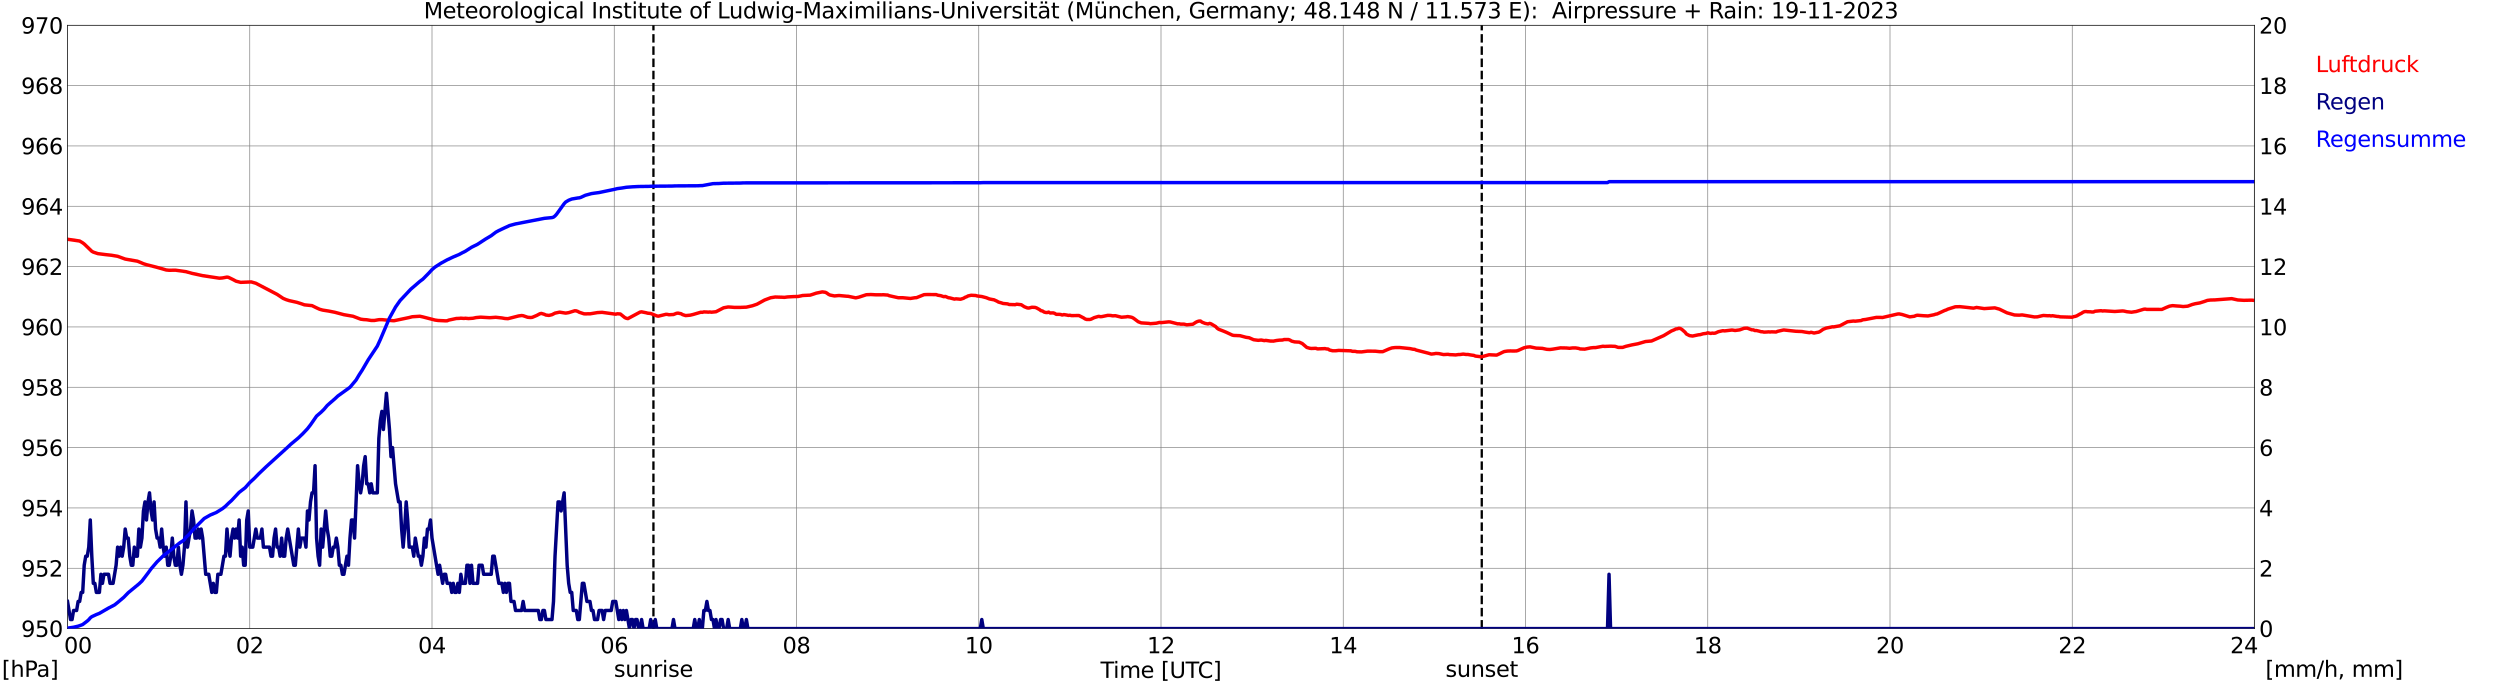 <?xml version="1.0" encoding="utf-8" standalone="no"?>
<!DOCTYPE svg PUBLIC "-//W3C//DTD SVG 1.1//EN"
  "http://www.w3.org/Graphics/SVG/1.1/DTD/svg11.dtd">
<svg xmlns:xlink="http://www.w3.org/1999/xlink" width="1085.4pt" height="296.64pt" viewBox="0 0 1085.4 296.64" xmlns="http://www.w3.org/2000/svg" version="1.1">
 <defs>
  <style type="text/css">*{stroke-linejoin: round; stroke-linecap: butt}</style>
 </defs>
 <g id="figure_1">
  <g id="patch_1">
   <path d="M 0 296.64 
L 1085.4 296.64 
L 1085.4 0 
L 0 0 
z
" style="fill: #ffffff"/>
  </g>
  <g id="axes_1">
   <g id="patch_2">
    <path d="M 29.306 272.909 
L 978.814 272.909 
L 978.814 10.976 
L 29.306 10.976 
z
" style="fill: #ffffff"/>
   </g>
   <g id="patch_3">
    <path d="M 978.814 272.909 
L 978.814 272.909 
L 978.814 10.976 
L 978.814 10.976 
z
" clip-path="url(#pb4f22d8c44)" style="fill: #d3d3d3; opacity: 0.25; stroke: #d3d3d3; stroke-linejoin: miter"/>
   </g>
   <g id="matplotlib.axis_1">
    <g id="xtick_1">
     <g id="line2d_1">
      <path d="M 29.306 272.909 
L 29.306 10.976 
" clip-path="url(#pb4f22d8c44)" style="fill: none; stroke: #808080; stroke-width: 0.3; stroke-linecap: square"/>
     </g>
     <g id="line2d_2"/>
     <g id="text_1">
      <!--    00 -->
      <g transform="translate(18.733 283.627) scale(0.095 -0.095)">
       <defs>
        <path id="DejaVuSans-20" transform="scale(0.016)"/>
        <path id="DejaVuSans-30" d="M 2034 4250 
Q 1547 4250 1301 3770 
Q 1056 3291 1056 2328 
Q 1056 1369 1301 889 
Q 1547 409 2034 409 
Q 2525 409 2770 889 
Q 3016 1369 3016 2328 
Q 3016 3291 2770 3770 
Q 2525 4250 2034 4250 
z
M 2034 4750 
Q 2819 4750 3233 4129 
Q 3647 3509 3647 2328 
Q 3647 1150 3233 529 
Q 2819 -91 2034 -91 
Q 1250 -91 836 529 
Q 422 1150 422 2328 
Q 422 3509 836 4129 
Q 1250 4750 2034 4750 
z
" transform="scale(0.016)"/>
       </defs>
       <use xlink:href="#DejaVuSans-20"/>
       <use xlink:href="#DejaVuSans-20" transform="translate(31.787 0)"/>
       <use xlink:href="#DejaVuSans-20" transform="translate(63.574 0)"/>
       <use xlink:href="#DejaVuSans-30" transform="translate(95.361 0)"/>
       <use xlink:href="#DejaVuSans-30" transform="translate(158.984 0)"/>
      </g>
     </g>
    </g>
    <g id="xtick_2">
     <g id="line2d_3">
      <path d="M 108.431 272.909 
L 108.431 10.976 
" clip-path="url(#pb4f22d8c44)" style="fill: none; stroke: #808080; stroke-width: 0.3; stroke-linecap: square"/>
     </g>
     <g id="line2d_4"/>
     <g id="text_2">
      <!-- 02 -->
      <g transform="translate(102.387 283.627) scale(0.095 -0.095)">
       <defs>
        <path id="DejaVuSans-32" d="M 1228 531 
L 3431 531 
L 3431 0 
L 469 0 
L 469 531 
Q 828 903 1448 1529 
Q 2069 2156 2228 2338 
Q 2531 2678 2651 2914 
Q 2772 3150 2772 3378 
Q 2772 3750 2511 3984 
Q 2250 4219 1831 4219 
Q 1534 4219 1204 4116 
Q 875 4013 500 3803 
L 500 4441 
Q 881 4594 1212 4672 
Q 1544 4750 1819 4750 
Q 2544 4750 2975 4387 
Q 3406 4025 3406 3419 
Q 3406 3131 3298 2873 
Q 3191 2616 2906 2266 
Q 2828 2175 2409 1742 
Q 1991 1309 1228 531 
z
" transform="scale(0.016)"/>
       </defs>
       <use xlink:href="#DejaVuSans-30"/>
       <use xlink:href="#DejaVuSans-32" transform="translate(63.623 0)"/>
      </g>
     </g>
    </g>
    <g id="xtick_3">
     <g id="line2d_5">
      <path d="M 187.557 272.909 
L 187.557 10.976 
" clip-path="url(#pb4f22d8c44)" style="fill: none; stroke: #808080; stroke-width: 0.3; stroke-linecap: square"/>
     </g>
     <g id="line2d_6"/>
     <g id="text_3">
      <!-- 04 -->
      <g transform="translate(181.513 283.627) scale(0.095 -0.095)">
       <defs>
        <path id="DejaVuSans-34" d="M 2419 4116 
L 825 1625 
L 2419 1625 
L 2419 4116 
z
M 2253 4666 
L 3047 4666 
L 3047 1625 
L 3713 1625 
L 3713 1100 
L 3047 1100 
L 3047 0 
L 2419 0 
L 2419 1100 
L 313 1100 
L 313 1709 
L 2253 4666 
z
" transform="scale(0.016)"/>
       </defs>
       <use xlink:href="#DejaVuSans-30"/>
       <use xlink:href="#DejaVuSans-34" transform="translate(63.623 0)"/>
      </g>
     </g>
    </g>
    <g id="xtick_4">
     <g id="line2d_7">
      <path d="M 266.683 272.909 
L 266.683 10.976 
" clip-path="url(#pb4f22d8c44)" style="fill: none; stroke: #808080; stroke-width: 0.3; stroke-linecap: square"/>
     </g>
     <g id="line2d_8"/>
     <g id="text_4">
      <!-- 06 -->
      <g transform="translate(260.638 283.627) scale(0.095 -0.095)">
       <defs>
        <path id="DejaVuSans-36" d="M 2113 2584 
Q 1688 2584 1439 2293 
Q 1191 2003 1191 1497 
Q 1191 994 1439 701 
Q 1688 409 2113 409 
Q 2538 409 2786 701 
Q 3034 994 3034 1497 
Q 3034 2003 2786 2293 
Q 2538 2584 2113 2584 
z
M 3366 4563 
L 3366 3988 
Q 3128 4100 2886 4159 
Q 2644 4219 2406 4219 
Q 1781 4219 1451 3797 
Q 1122 3375 1075 2522 
Q 1259 2794 1537 2939 
Q 1816 3084 2150 3084 
Q 2853 3084 3261 2657 
Q 3669 2231 3669 1497 
Q 3669 778 3244 343 
Q 2819 -91 2113 -91 
Q 1303 -91 875 529 
Q 447 1150 447 2328 
Q 447 3434 972 4092 
Q 1497 4750 2381 4750 
Q 2619 4750 2861 4703 
Q 3103 4656 3366 4563 
z
" transform="scale(0.016)"/>
       </defs>
       <use xlink:href="#DejaVuSans-30"/>
       <use xlink:href="#DejaVuSans-36" transform="translate(63.623 0)"/>
      </g>
     </g>
    </g>
    <g id="xtick_5">
     <g id="line2d_9">
      <path d="M 345.808 272.909 
L 345.808 10.976 
" clip-path="url(#pb4f22d8c44)" style="fill: none; stroke: #808080; stroke-width: 0.3; stroke-linecap: square"/>
     </g>
     <g id="line2d_10"/>
     <g id="text_5">
      <!-- 08 -->
      <g transform="translate(339.764 283.627) scale(0.095 -0.095)">
       <defs>
        <path id="DejaVuSans-38" d="M 2034 2216 
Q 1584 2216 1326 1975 
Q 1069 1734 1069 1313 
Q 1069 891 1326 650 
Q 1584 409 2034 409 
Q 2484 409 2743 651 
Q 3003 894 3003 1313 
Q 3003 1734 2745 1975 
Q 2488 2216 2034 2216 
z
M 1403 2484 
Q 997 2584 770 2862 
Q 544 3141 544 3541 
Q 544 4100 942 4425 
Q 1341 4750 2034 4750 
Q 2731 4750 3128 4425 
Q 3525 4100 3525 3541 
Q 3525 3141 3298 2862 
Q 3072 2584 2669 2484 
Q 3125 2378 3379 2068 
Q 3634 1759 3634 1313 
Q 3634 634 3220 271 
Q 2806 -91 2034 -91 
Q 1263 -91 848 271 
Q 434 634 434 1313 
Q 434 1759 690 2068 
Q 947 2378 1403 2484 
z
M 1172 3481 
Q 1172 3119 1398 2916 
Q 1625 2713 2034 2713 
Q 2441 2713 2670 2916 
Q 2900 3119 2900 3481 
Q 2900 3844 2670 4047 
Q 2441 4250 2034 4250 
Q 1625 4250 1398 4047 
Q 1172 3844 1172 3481 
z
" transform="scale(0.016)"/>
       </defs>
       <use xlink:href="#DejaVuSans-30"/>
       <use xlink:href="#DejaVuSans-38" transform="translate(63.623 0)"/>
      </g>
     </g>
    </g>
    <g id="xtick_6">
     <g id="line2d_11">
      <path d="M 424.934 272.909 
L 424.934 10.976 
" clip-path="url(#pb4f22d8c44)" style="fill: none; stroke: #808080; stroke-width: 0.3; stroke-linecap: square"/>
     </g>
     <g id="line2d_12"/>
     <g id="text_6">
      <!-- 10 -->
      <g transform="translate(418.89 283.627) scale(0.095 -0.095)">
       <defs>
        <path id="DejaVuSans-31" d="M 794 531 
L 1825 531 
L 1825 4091 
L 703 3866 
L 703 4441 
L 1819 4666 
L 2450 4666 
L 2450 531 
L 3481 531 
L 3481 0 
L 794 0 
L 794 531 
z
" transform="scale(0.016)"/>
       </defs>
       <use xlink:href="#DejaVuSans-31"/>
       <use xlink:href="#DejaVuSans-30" transform="translate(63.623 0)"/>
      </g>
     </g>
    </g>
    <g id="xtick_7">
     <g id="line2d_13">
      <path d="M 504.06 272.909 
L 504.06 10.976 
" clip-path="url(#pb4f22d8c44)" style="fill: none; stroke: #808080; stroke-width: 0.3; stroke-linecap: square"/>
     </g>
     <g id="line2d_14"/>
     <g id="text_7">
      <!-- 12 -->
      <g transform="translate(498.015 283.627) scale(0.095 -0.095)">
       <use xlink:href="#DejaVuSans-31"/>
       <use xlink:href="#DejaVuSans-32" transform="translate(63.623 0)"/>
      </g>
     </g>
    </g>
    <g id="xtick_8">
     <g id="line2d_15">
      <path d="M 583.185 272.909 
L 583.185 10.976 
" clip-path="url(#pb4f22d8c44)" style="fill: none; stroke: #808080; stroke-width: 0.3; stroke-linecap: square"/>
     </g>
     <g id="line2d_16"/>
     <g id="text_8">
      <!-- 14 -->
      <g transform="translate(577.141 283.627) scale(0.095 -0.095)">
       <use xlink:href="#DejaVuSans-31"/>
       <use xlink:href="#DejaVuSans-34" transform="translate(63.623 0)"/>
      </g>
     </g>
    </g>
    <g id="xtick_9">
     <g id="line2d_17">
      <path d="M 662.311 272.909 
L 662.311 10.976 
" clip-path="url(#pb4f22d8c44)" style="fill: none; stroke: #808080; stroke-width: 0.3; stroke-linecap: square"/>
     </g>
     <g id="line2d_18"/>
     <g id="text_9">
      <!-- 16 -->
      <g transform="translate(656.267 283.627) scale(0.095 -0.095)">
       <use xlink:href="#DejaVuSans-31"/>
       <use xlink:href="#DejaVuSans-36" transform="translate(63.623 0)"/>
      </g>
     </g>
    </g>
    <g id="xtick_10">
     <g id="line2d_19">
      <path d="M 741.437 272.909 
L 741.437 10.976 
" clip-path="url(#pb4f22d8c44)" style="fill: none; stroke: #808080; stroke-width: 0.3; stroke-linecap: square"/>
     </g>
     <g id="line2d_20"/>
     <g id="text_10">
      <!-- 18 -->
      <g transform="translate(735.392 283.627) scale(0.095 -0.095)">
       <use xlink:href="#DejaVuSans-31"/>
       <use xlink:href="#DejaVuSans-38" transform="translate(63.623 0)"/>
      </g>
     </g>
    </g>
    <g id="xtick_11">
     <g id="line2d_21">
      <path d="M 820.562 272.909 
L 820.562 10.976 
" clip-path="url(#pb4f22d8c44)" style="fill: none; stroke: #808080; stroke-width: 0.3; stroke-linecap: square"/>
     </g>
     <g id="line2d_22"/>
     <g id="text_11">
      <!-- 20 -->
      <g transform="translate(814.518 283.627) scale(0.095 -0.095)">
       <use xlink:href="#DejaVuSans-32"/>
       <use xlink:href="#DejaVuSans-30" transform="translate(63.623 0)"/>
      </g>
     </g>
    </g>
    <g id="xtick_12">
     <g id="line2d_23">
      <path d="M 899.688 272.909 
L 899.688 10.976 
" clip-path="url(#pb4f22d8c44)" style="fill: none; stroke: #808080; stroke-width: 0.3; stroke-linecap: square"/>
     </g>
     <g id="line2d_24"/>
     <g id="text_12">
      <!-- 22 -->
      <g transform="translate(893.644 283.627) scale(0.095 -0.095)">
       <use xlink:href="#DejaVuSans-32"/>
       <use xlink:href="#DejaVuSans-32" transform="translate(63.623 0)"/>
      </g>
     </g>
    </g>
    <g id="xtick_13">
     <g id="line2d_25">
      <path d="M 978.814 272.909 
L 978.814 10.976 
" clip-path="url(#pb4f22d8c44)" style="fill: none; stroke: #808080; stroke-width: 0.3; stroke-linecap: square"/>
     </g>
     <g id="line2d_26"/>
     <g id="text_13">
      <!-- 24    -->
      <g transform="translate(968.241 283.627) scale(0.095 -0.095)">
       <use xlink:href="#DejaVuSans-32"/>
       <use xlink:href="#DejaVuSans-34" transform="translate(63.623 0)"/>
       <use xlink:href="#DejaVuSans-20" transform="translate(127.246 0)"/>
       <use xlink:href="#DejaVuSans-20" transform="translate(159.033 0)"/>
       <use xlink:href="#DejaVuSans-20" transform="translate(190.82 0)"/>
      </g>
     </g>
    </g>
    <g id="text_14">
     <!-- Time [UTC] -->
     <g transform="translate(477.806 294.322) scale(0.095 -0.095)">
      <defs>
       <path id="DejaVuSans-54" d="M -19 4666 
L 3928 4666 
L 3928 4134 
L 2272 4134 
L 2272 0 
L 1638 0 
L 1638 4134 
L -19 4134 
L -19 4666 
z
" transform="scale(0.016)"/>
       <path id="DejaVuSans-69" d="M 603 3500 
L 1178 3500 
L 1178 0 
L 603 0 
L 603 3500 
z
M 603 4863 
L 1178 4863 
L 1178 4134 
L 603 4134 
L 603 4863 
z
" transform="scale(0.016)"/>
       <path id="DejaVuSans-6d" d="M 3328 2828 
Q 3544 3216 3844 3400 
Q 4144 3584 4550 3584 
Q 5097 3584 5394 3201 
Q 5691 2819 5691 2113 
L 5691 0 
L 5113 0 
L 5113 2094 
Q 5113 2597 4934 2840 
Q 4756 3084 4391 3084 
Q 3944 3084 3684 2787 
Q 3425 2491 3425 1978 
L 3425 0 
L 2847 0 
L 2847 2094 
Q 2847 2600 2669 2842 
Q 2491 3084 2119 3084 
Q 1678 3084 1418 2786 
Q 1159 2488 1159 1978 
L 1159 0 
L 581 0 
L 581 3500 
L 1159 3500 
L 1159 2956 
Q 1356 3278 1631 3431 
Q 1906 3584 2284 3584 
Q 2666 3584 2933 3390 
Q 3200 3197 3328 2828 
z
" transform="scale(0.016)"/>
       <path id="DejaVuSans-65" d="M 3597 1894 
L 3597 1613 
L 953 1613 
Q 991 1019 1311 708 
Q 1631 397 2203 397 
Q 2534 397 2845 478 
Q 3156 559 3463 722 
L 3463 178 
Q 3153 47 2828 -22 
Q 2503 -91 2169 -91 
Q 1331 -91 842 396 
Q 353 884 353 1716 
Q 353 2575 817 3079 
Q 1281 3584 2069 3584 
Q 2775 3584 3186 3129 
Q 3597 2675 3597 1894 
z
M 3022 2063 
Q 3016 2534 2758 2815 
Q 2500 3097 2075 3097 
Q 1594 3097 1305 2825 
Q 1016 2553 972 2059 
L 3022 2063 
z
" transform="scale(0.016)"/>
       <path id="DejaVuSans-5b" d="M 550 4863 
L 1875 4863 
L 1875 4416 
L 1125 4416 
L 1125 -397 
L 1875 -397 
L 1875 -844 
L 550 -844 
L 550 4863 
z
" transform="scale(0.016)"/>
       <path id="DejaVuSans-55" d="M 556 4666 
L 1191 4666 
L 1191 1831 
Q 1191 1081 1462 751 
Q 1734 422 2344 422 
Q 2950 422 3222 751 
Q 3494 1081 3494 1831 
L 3494 4666 
L 4128 4666 
L 4128 1753 
Q 4128 841 3676 375 
Q 3225 -91 2344 -91 
Q 1459 -91 1007 375 
Q 556 841 556 1753 
L 556 4666 
z
" transform="scale(0.016)"/>
       <path id="DejaVuSans-43" d="M 4122 4306 
L 4122 3641 
Q 3803 3938 3442 4084 
Q 3081 4231 2675 4231 
Q 1875 4231 1450 3742 
Q 1025 3253 1025 2328 
Q 1025 1406 1450 917 
Q 1875 428 2675 428 
Q 3081 428 3442 575 
Q 3803 722 4122 1019 
L 4122 359 
Q 3791 134 3420 21 
Q 3050 -91 2638 -91 
Q 1578 -91 968 557 
Q 359 1206 359 2328 
Q 359 3453 968 4101 
Q 1578 4750 2638 4750 
Q 3056 4750 3426 4639 
Q 3797 4528 4122 4306 
z
" transform="scale(0.016)"/>
       <path id="DejaVuSans-5d" d="M 1947 4863 
L 1947 -844 
L 622 -844 
L 622 -397 
L 1369 -397 
L 1369 4416 
L 622 4416 
L 622 4863 
L 1947 4863 
z
" transform="scale(0.016)"/>
      </defs>
      <use xlink:href="#DejaVuSans-54"/>
      <use xlink:href="#DejaVuSans-69" transform="translate(57.959 0)"/>
      <use xlink:href="#DejaVuSans-6d" transform="translate(85.742 0)"/>
      <use xlink:href="#DejaVuSans-65" transform="translate(183.154 0)"/>
      <use xlink:href="#DejaVuSans-20" transform="translate(244.678 0)"/>
      <use xlink:href="#DejaVuSans-5b" transform="translate(276.465 0)"/>
      <use xlink:href="#DejaVuSans-55" transform="translate(315.479 0)"/>
      <use xlink:href="#DejaVuSans-54" transform="translate(388.672 0)"/>
      <use xlink:href="#DejaVuSans-43" transform="translate(443.881 0)"/>
      <use xlink:href="#DejaVuSans-5d" transform="translate(513.705 0)"/>
     </g>
    </g>
   </g>
   <g id="matplotlib.axis_2">
    <g id="ytick_1">
     <g id="line2d_27">
      <path d="M 29.306 272.909 
L 978.814 272.909 
" clip-path="url(#pb4f22d8c44)" style="fill: none; stroke: #808080; stroke-width: 0.3; stroke-linecap: square"/>
     </g>
     <g id="line2d_28"/>
     <g id="text_15">
      <!-- 950 -->
      <g transform="translate(9.173 276.518) scale(0.095 -0.095)">
       <defs>
        <path id="DejaVuSans-39" d="M 703 97 
L 703 672 
Q 941 559 1184 500 
Q 1428 441 1663 441 
Q 2288 441 2617 861 
Q 2947 1281 2994 2138 
Q 2813 1869 2534 1725 
Q 2256 1581 1919 1581 
Q 1219 1581 811 2004 
Q 403 2428 403 3163 
Q 403 3881 828 4315 
Q 1253 4750 1959 4750 
Q 2769 4750 3195 4129 
Q 3622 3509 3622 2328 
Q 3622 1225 3098 567 
Q 2575 -91 1691 -91 
Q 1453 -91 1209 -44 
Q 966 3 703 97 
z
M 1959 2075 
Q 2384 2075 2632 2365 
Q 2881 2656 2881 3163 
Q 2881 3666 2632 3958 
Q 2384 4250 1959 4250 
Q 1534 4250 1286 3958 
Q 1038 3666 1038 3163 
Q 1038 2656 1286 2365 
Q 1534 2075 1959 2075 
z
" transform="scale(0.016)"/>
        <path id="DejaVuSans-35" d="M 691 4666 
L 3169 4666 
L 3169 4134 
L 1269 4134 
L 1269 2991 
Q 1406 3038 1543 3061 
Q 1681 3084 1819 3084 
Q 2600 3084 3056 2656 
Q 3513 2228 3513 1497 
Q 3513 744 3044 326 
Q 2575 -91 1722 -91 
Q 1428 -91 1123 -41 
Q 819 9 494 109 
L 494 744 
Q 775 591 1075 516 
Q 1375 441 1709 441 
Q 2250 441 2565 725 
Q 2881 1009 2881 1497 
Q 2881 1984 2565 2268 
Q 2250 2553 1709 2553 
Q 1456 2553 1204 2497 
Q 953 2441 691 2322 
L 691 4666 
z
" transform="scale(0.016)"/>
       </defs>
       <use xlink:href="#DejaVuSans-39"/>
       <use xlink:href="#DejaVuSans-35" transform="translate(63.623 0)"/>
       <use xlink:href="#DejaVuSans-30" transform="translate(127.246 0)"/>
      </g>
     </g>
    </g>
    <g id="ytick_2">
     <g id="line2d_29">
      <path d="M 29.306 246.715 
L 978.814 246.715 
" clip-path="url(#pb4f22d8c44)" style="fill: none; stroke: #808080; stroke-width: 0.3; stroke-linecap: square"/>
     </g>
     <g id="line2d_30"/>
     <g id="text_16">
      <!-- 952 -->
      <g transform="translate(9.173 250.325) scale(0.095 -0.095)">
       <use xlink:href="#DejaVuSans-39"/>
       <use xlink:href="#DejaVuSans-35" transform="translate(63.623 0)"/>
       <use xlink:href="#DejaVuSans-32" transform="translate(127.246 0)"/>
      </g>
     </g>
    </g>
    <g id="ytick_3">
     <g id="line2d_31">
      <path d="M 29.306 220.522 
L 978.814 220.522 
" clip-path="url(#pb4f22d8c44)" style="fill: none; stroke: #808080; stroke-width: 0.3; stroke-linecap: square"/>
     </g>
     <g id="line2d_32"/>
     <g id="text_17">
      <!-- 954 -->
      <g transform="translate(9.173 224.131) scale(0.095 -0.095)">
       <use xlink:href="#DejaVuSans-39"/>
       <use xlink:href="#DejaVuSans-35" transform="translate(63.623 0)"/>
       <use xlink:href="#DejaVuSans-34" transform="translate(127.246 0)"/>
      </g>
     </g>
    </g>
    <g id="ytick_4">
     <g id="line2d_33">
      <path d="M 29.306 194.329 
L 978.814 194.329 
" clip-path="url(#pb4f22d8c44)" style="fill: none; stroke: #808080; stroke-width: 0.3; stroke-linecap: square"/>
     </g>
     <g id="line2d_34"/>
     <g id="text_18">
      <!-- 956 -->
      <g transform="translate(9.173 197.938) scale(0.095 -0.095)">
       <use xlink:href="#DejaVuSans-39"/>
       <use xlink:href="#DejaVuSans-35" transform="translate(63.623 0)"/>
       <use xlink:href="#DejaVuSans-36" transform="translate(127.246 0)"/>
      </g>
     </g>
    </g>
    <g id="ytick_5">
     <g id="line2d_35">
      <path d="M 29.306 168.136 
L 978.814 168.136 
" clip-path="url(#pb4f22d8c44)" style="fill: none; stroke: #808080; stroke-width: 0.3; stroke-linecap: square"/>
     </g>
     <g id="line2d_36"/>
     <g id="text_19">
      <!-- 958 -->
      <g transform="translate(9.173 171.745) scale(0.095 -0.095)">
       <use xlink:href="#DejaVuSans-39"/>
       <use xlink:href="#DejaVuSans-35" transform="translate(63.623 0)"/>
       <use xlink:href="#DejaVuSans-38" transform="translate(127.246 0)"/>
      </g>
     </g>
    </g>
    <g id="ytick_6">
     <g id="line2d_37">
      <path d="M 29.306 141.942 
L 978.814 141.942 
" clip-path="url(#pb4f22d8c44)" style="fill: none; stroke: #808080; stroke-width: 0.3; stroke-linecap: square"/>
     </g>
     <g id="line2d_38"/>
     <g id="text_20">
      <!-- 960 -->
      <g transform="translate(9.173 145.551) scale(0.095 -0.095)">
       <use xlink:href="#DejaVuSans-39"/>
       <use xlink:href="#DejaVuSans-36" transform="translate(63.623 0)"/>
       <use xlink:href="#DejaVuSans-30" transform="translate(127.246 0)"/>
      </g>
     </g>
    </g>
    <g id="ytick_7">
     <g id="line2d_39">
      <path d="M 29.306 115.749 
L 978.814 115.749 
" clip-path="url(#pb4f22d8c44)" style="fill: none; stroke: #808080; stroke-width: 0.3; stroke-linecap: square"/>
     </g>
     <g id="line2d_40"/>
     <g id="text_21">
      <!-- 962 -->
      <g transform="translate(9.173 119.358) scale(0.095 -0.095)">
       <use xlink:href="#DejaVuSans-39"/>
       <use xlink:href="#DejaVuSans-36" transform="translate(63.623 0)"/>
       <use xlink:href="#DejaVuSans-32" transform="translate(127.246 0)"/>
      </g>
     </g>
    </g>
    <g id="ytick_8">
     <g id="line2d_41">
      <path d="M 29.306 89.556 
L 978.814 89.556 
" clip-path="url(#pb4f22d8c44)" style="fill: none; stroke: #808080; stroke-width: 0.3; stroke-linecap: square"/>
     </g>
     <g id="line2d_42"/>
     <g id="text_22">
      <!-- 964 -->
      <g transform="translate(9.173 93.165) scale(0.095 -0.095)">
       <use xlink:href="#DejaVuSans-39"/>
       <use xlink:href="#DejaVuSans-36" transform="translate(63.623 0)"/>
       <use xlink:href="#DejaVuSans-34" transform="translate(127.246 0)"/>
      </g>
     </g>
    </g>
    <g id="ytick_9">
     <g id="line2d_43">
      <path d="M 29.306 63.362 
L 978.814 63.362 
" clip-path="url(#pb4f22d8c44)" style="fill: none; stroke: #808080; stroke-width: 0.3; stroke-linecap: square"/>
     </g>
     <g id="line2d_44"/>
     <g id="text_23">
      <!-- 966 -->
      <g transform="translate(9.173 66.972) scale(0.095 -0.095)">
       <use xlink:href="#DejaVuSans-39"/>
       <use xlink:href="#DejaVuSans-36" transform="translate(63.623 0)"/>
       <use xlink:href="#DejaVuSans-36" transform="translate(127.246 0)"/>
      </g>
     </g>
    </g>
    <g id="ytick_10">
     <g id="line2d_45">
      <path d="M 29.306 37.169 
L 978.814 37.169 
" clip-path="url(#pb4f22d8c44)" style="fill: none; stroke: #808080; stroke-width: 0.3; stroke-linecap: square"/>
     </g>
     <g id="line2d_46"/>
     <g id="text_24">
      <!-- 968 -->
      <g transform="translate(9.173 40.778) scale(0.095 -0.095)">
       <use xlink:href="#DejaVuSans-39"/>
       <use xlink:href="#DejaVuSans-36" transform="translate(63.623 0)"/>
       <use xlink:href="#DejaVuSans-38" transform="translate(127.246 0)"/>
      </g>
     </g>
    </g>
    <g id="ytick_11">
     <g id="line2d_47">
      <path d="M 29.306 10.976 
L 978.814 10.976 
" clip-path="url(#pb4f22d8c44)" style="fill: none; stroke: #808080; stroke-width: 0.3; stroke-linecap: square"/>
     </g>
     <g id="line2d_48"/>
     <g id="text_25">
      <!-- 970 -->
      <g transform="translate(9.173 14.585) scale(0.095 -0.095)">
       <defs>
        <path id="DejaVuSans-37" d="M 525 4666 
L 3525 4666 
L 3525 4397 
L 1831 0 
L 1172 0 
L 2766 4134 
L 525 4134 
L 525 4666 
z
" transform="scale(0.016)"/>
       </defs>
       <use xlink:href="#DejaVuSans-39"/>
       <use xlink:href="#DejaVuSans-37" transform="translate(63.623 0)"/>
       <use xlink:href="#DejaVuSans-30" transform="translate(127.246 0)"/>
      </g>
     </g>
    </g>
   </g>
   <g id="line2d_49">
    <path d="M 283.695 272.909 
L 283.695 10.976 
" clip-path="url(#pb4f22d8c44)" style="fill: none; stroke-dasharray: 3.7,1.6; stroke-dashoffset: 0; stroke: #000000"/>
   </g>
   <g id="line2d_50">
    <path d="M 643.321 272.909 
L 643.321 10.976 
" clip-path="url(#pb4f22d8c44)" style="fill: none; stroke-dasharray: 3.7,1.6; stroke-dashoffset: 0; stroke: #000000"/>
   </g>
   <g id="line2d_51">
    <path d="M 29.306 103.875 
L 34.581 104.643 
L 35.9 105.429 
L 36.559 105.926 
L 39.856 109.096 
L 40.515 109.463 
L 42.493 110.117 
L 45.79 110.536 
L 48.428 110.825 
L 51.065 111.27 
L 54.362 112.475 
L 55.681 112.711 
L 59.637 113.392 
L 60.956 113.915 
L 62.275 114.492 
L 63.594 114.911 
L 67.55 115.906 
L 70.187 116.64 
L 72.166 117.216 
L 73.484 117.347 
L 76.122 117.294 
L 80.737 117.949 
L 83.375 118.683 
L 87.991 119.678 
L 95.244 120.778 
L 96.563 120.673 
L 98.541 120.307 
L 99.2 120.411 
L 101.178 121.38 
L 102.497 122.088 
L 104.475 122.585 
L 109.091 122.402 
L 111.069 122.978 
L 120.3 127.798 
L 122.938 129.553 
L 124.257 130.103 
L 125.575 130.522 
L 128.872 131.255 
L 130.85 131.884 
L 132.169 132.355 
L 135.466 132.696 
L 137.444 133.665 
L 138.763 134.268 
L 140.082 134.634 
L 142.719 135.053 
L 145.357 135.577 
L 149.313 136.625 
L 153.269 137.306 
L 156.566 138.563 
L 157.885 138.747 
L 159.204 138.825 
L 161.182 139.14 
L 162.501 139.14 
L 164.479 138.799 
L 165.798 138.773 
L 170.413 139.218 
L 171.073 139.244 
L 177.666 137.856 
L 178.985 137.516 
L 182.282 137.306 
L 183.601 137.594 
L 188.876 138.956 
L 190.195 139.14 
L 193.492 139.297 
L 194.151 139.271 
L 194.81 138.982 
L 198.107 138.275 
L 199.426 138.223 
L 200.085 138.144 
L 201.404 138.249 
L 202.063 138.17 
L 203.382 138.301 
L 205.36 138.17 
L 206.679 137.882 
L 208.657 137.699 
L 212.614 137.935 
L 215.251 137.751 
L 217.889 138.039 
L 219.207 138.275 
L 220.526 138.354 
L 225.142 137.175 
L 226.461 136.992 
L 227.12 137.07 
L 229.098 137.751 
L 230.417 137.856 
L 231.076 137.778 
L 233.054 136.939 
L 234.373 136.232 
L 235.033 136.075 
L 236.351 136.468 
L 237.011 136.782 
L 238.329 136.939 
L 239.648 136.625 
L 240.967 135.944 
L 242.945 135.525 
L 245.583 135.944 
L 246.901 135.734 
L 249.539 134.922 
L 250.198 134.975 
L 250.858 135.211 
L 251.517 135.577 
L 253.495 136.232 
L 254.155 136.284 
L 255.473 136.232 
L 256.133 136.258 
L 259.43 135.708 
L 261.408 135.603 
L 262.726 135.787 
L 267.342 136.415 
L 268.002 136.232 
L 269.32 136.311 
L 271.298 137.908 
L 271.958 138.197 
L 272.617 138.328 
L 277.892 135.499 
L 278.552 135.394 
L 280.53 135.787 
L 281.189 135.97 
L 282.508 136.101 
L 285.145 137.149 
L 285.805 137.28 
L 289.102 136.468 
L 289.761 136.494 
L 290.42 136.651 
L 292.399 136.546 
L 293.717 136.023 
L 294.377 135.944 
L 295.696 136.206 
L 296.355 136.599 
L 297.674 137.018 
L 299.652 136.835 
L 300.971 136.52 
L 304.267 135.551 
L 304.927 135.603 
L 305.586 135.42 
L 306.905 135.472 
L 307.564 135.525 
L 308.224 135.446 
L 308.883 135.551 
L 310.861 135.342 
L 314.158 133.639 
L 316.136 133.272 
L 317.455 133.351 
L 318.774 133.456 
L 321.411 133.456 
L 324.049 133.351 
L 326.686 132.748 
L 328.665 132.067 
L 331.961 130.26 
L 333.28 129.762 
L 334.599 129.265 
L 336.577 128.95 
L 339.874 129.055 
L 340.533 129.108 
L 341.852 128.924 
L 344.49 128.767 
L 345.808 128.741 
L 346.468 128.715 
L 347.787 128.453 
L 348.446 128.296 
L 351.743 128.138 
L 353.062 127.719 
L 354.38 127.274 
L 357.018 126.724 
L 358.337 126.907 
L 358.996 127.248 
L 359.655 127.745 
L 360.315 128.086 
L 362.293 128.479 
L 364.271 128.296 
L 367.568 128.61 
L 368.227 128.636 
L 371.524 129.317 
L 372.843 129.029 
L 376.14 127.955 
L 378.118 127.876 
L 380.096 127.981 
L 381.415 127.981 
L 382.734 128.007 
L 383.393 127.955 
L 384.712 128.06 
L 385.371 128.086 
L 386.031 128.374 
L 389.987 129.265 
L 391.965 129.265 
L 395.262 129.579 
L 397.24 129.265 
L 397.899 129.238 
L 400.537 128.191 
L 401.196 127.929 
L 402.515 127.876 
L 406.471 127.903 
L 407.131 128.165 
L 408.45 128.374 
L 409.768 128.819 
L 410.428 128.688 
L 411.746 129.265 
L 412.406 129.343 
L 414.384 129.867 
L 415.043 129.736 
L 417.022 129.92 
L 418.34 129.5 
L 419 129.081 
L 419.659 128.846 
L 420.318 128.479 
L 421.637 128.191 
L 423.615 128.296 
L 424.275 128.505 
L 426.253 128.741 
L 428.231 129.265 
L 429.55 129.789 
L 430.869 130.05 
L 431.528 130.155 
L 432.847 130.758 
L 433.506 131.151 
L 434.825 131.517 
L 435.484 131.753 
L 437.462 131.936 
L 438.122 132.198 
L 440.759 132.277 
L 441.419 132.067 
L 443.397 132.303 
L 444.716 133.167 
L 446.034 133.691 
L 446.694 133.744 
L 448.012 133.403 
L 449.331 133.456 
L 449.991 133.665 
L 451.309 134.399 
L 451.969 134.896 
L 452.628 135.027 
L 453.287 135.472 
L 453.947 135.656 
L 454.606 135.708 
L 455.266 135.499 
L 455.925 135.892 
L 457.244 135.839 
L 457.903 136.049 
L 458.563 136.468 
L 459.881 136.468 
L 460.541 136.546 
L 461.2 136.782 
L 461.859 136.573 
L 463.178 136.782 
L 463.838 136.939 
L 464.497 136.861 
L 465.156 137.018 
L 468.453 136.992 
L 470.431 138.013 
L 471.091 138.459 
L 471.75 138.694 
L 473.069 138.72 
L 473.728 138.563 
L 475.047 137.908 
L 477.025 137.332 
L 477.685 137.489 
L 478.344 137.463 
L 480.981 136.913 
L 482.3 136.966 
L 482.96 137.123 
L 484.278 137.07 
L 486.916 137.725 
L 488.894 137.568 
L 489.553 137.437 
L 490.872 137.647 
L 491.532 137.83 
L 492.191 138.197 
L 494.169 139.69 
L 495.488 140.187 
L 498.785 140.397 
L 499.444 140.528 
L 502.082 140.318 
L 503.4 139.978 
L 504.06 140.083 
L 507.357 139.742 
L 508.016 139.768 
L 511.313 140.606 
L 511.972 140.58 
L 512.632 140.737 
L 513.95 140.711 
L 515.269 141.025 
L 517.907 140.764 
L 519.226 139.899 
L 519.885 139.585 
L 520.544 139.401 
L 521.204 139.375 
L 521.863 139.873 
L 523.182 140.397 
L 524.501 140.659 
L 525.16 140.397 
L 525.819 140.606 
L 527.797 141.785 
L 528.457 142.518 
L 529.116 142.964 
L 531.094 143.723 
L 532.413 144.273 
L 535.051 145.505 
L 535.71 145.635 
L 538.348 145.74 
L 540.985 146.447 
L 542.304 146.631 
L 544.282 147.495 
L 546.26 147.757 
L 547.579 147.626 
L 548.898 147.888 
L 549.557 147.783 
L 551.535 148.071 
L 552.854 148.098 
L 554.173 147.836 
L 555.491 147.679 
L 556.81 147.626 
L 557.47 147.417 
L 559.448 147.417 
L 560.107 147.679 
L 560.766 148.098 
L 562.085 148.438 
L 564.063 148.543 
L 565.382 149.145 
L 567.36 150.848 
L 568.679 151.215 
L 569.338 151.293 
L 571.317 151.215 
L 571.976 151.477 
L 575.273 151.346 
L 575.932 151.503 
L 576.592 151.529 
L 577.251 151.974 
L 578.57 152.289 
L 579.889 152.289 
L 581.207 152.131 
L 586.482 152.315 
L 587.142 152.524 
L 588.46 152.551 
L 589.12 152.734 
L 591.098 152.786 
L 593.736 152.446 
L 597.032 152.472 
L 599.011 152.681 
L 600.329 152.681 
L 602.967 151.529 
L 604.286 151.058 
L 605.604 150.9 
L 607.582 150.874 
L 612.198 151.346 
L 613.517 151.634 
L 614.176 151.66 
L 614.836 151.974 
L 620.111 153.336 
L 621.429 153.729 
L 622.748 153.572 
L 623.408 153.441 
L 624.726 153.52 
L 626.705 153.939 
L 628.683 153.834 
L 629.342 153.965 
L 630.661 154.017 
L 631.98 154.096 
L 633.298 153.913 
L 633.958 153.913 
L 635.276 153.729 
L 636.595 153.913 
L 637.255 153.886 
L 638.573 154.122 
L 639.892 154.305 
L 640.552 154.594 
L 642.53 154.829 
L 643.189 154.934 
L 644.508 154.567 
L 646.486 154.017 
L 649.783 154.175 
L 651.102 153.572 
L 652.42 152.917 
L 653.08 152.629 
L 654.399 152.42 
L 655.717 152.367 
L 657.036 152.393 
L 658.355 152.367 
L 659.014 152.184 
L 661.652 151.005 
L 662.97 150.691 
L 664.289 150.586 
L 666.927 151.136 
L 669.564 151.241 
L 671.542 151.66 
L 672.861 151.739 
L 674.18 151.581 
L 677.477 151.031 
L 680.114 151.084 
L 681.433 151.215 
L 682.752 151.058 
L 684.071 151.058 
L 685.389 151.267 
L 686.049 151.503 
L 688.027 151.581 
L 690.664 151.031 
L 691.983 150.9 
L 692.643 150.927 
L 693.961 150.691 
L 695.939 150.324 
L 696.599 150.403 
L 697.918 150.35 
L 699.236 150.298 
L 701.215 150.376 
L 702.533 150.822 
L 704.511 150.822 
L 705.83 150.376 
L 708.468 149.748 
L 711.105 149.25 
L 714.402 148.281 
L 717.04 148.045 
L 722.315 145.714 
L 725.612 143.723 
L 726.93 143.173 
L 727.59 142.807 
L 728.249 142.754 
L 728.909 142.518 
L 729.568 142.649 
L 730.227 143.042 
L 731.546 144.195 
L 732.205 145.033 
L 733.524 145.714 
L 734.843 145.897 
L 737.48 145.347 
L 738.14 145.295 
L 739.459 144.902 
L 740.777 144.745 
L 741.437 144.483 
L 742.756 144.771 
L 743.415 144.614 
L 744.074 144.693 
L 744.734 144.614 
L 746.052 144.012 
L 748.031 143.566 
L 748.69 143.671 
L 751.987 143.278 
L 753.306 143.488 
L 755.284 143.226 
L 757.262 142.518 
L 758.581 142.466 
L 760.559 143.2 
L 761.218 143.2 
L 761.878 143.514 
L 762.537 143.488 
L 763.856 143.802 
L 764.515 144.012 
L 765.174 144.038 
L 765.834 144.195 
L 767.153 144.142 
L 767.812 144.064 
L 768.471 144.142 
L 769.131 144.064 
L 771.109 144.142 
L 771.768 143.854 
L 774.406 143.252 
L 779.681 143.828 
L 782.318 143.933 
L 783.637 144.169 
L 785.615 144.457 
L 786.275 144.247 
L 787.593 144.588 
L 788.912 144.326 
L 789.572 144.221 
L 790.231 143.881 
L 791.55 142.964 
L 792.868 142.44 
L 794.847 142.047 
L 795.506 141.89 
L 796.165 141.916 
L 798.803 141.445 
L 802.1 139.69 
L 804.737 139.375 
L 805.397 139.454 
L 808.034 139.166 
L 808.694 138.851 
L 810.012 138.694 
L 814.628 137.804 
L 816.606 137.804 
L 817.265 137.856 
L 823.859 136.337 
L 824.519 136.284 
L 825.837 136.546 
L 829.134 137.568 
L 831.112 137.306 
L 831.772 137.018 
L 832.431 136.861 
L 835.069 137.07 
L 837.047 137.175 
L 839.684 136.651 
L 840.344 136.415 
L 841.003 136.311 
L 842.322 135.708 
L 844.3 134.791 
L 844.959 134.582 
L 845.619 134.241 
L 848.916 133.194 
L 850.894 133.141 
L 854.85 133.56 
L 856.828 133.796 
L 858.147 133.482 
L 861.444 133.979 
L 866.06 133.665 
L 868.038 134.215 
L 871.335 135.813 
L 874.632 136.756 
L 876.61 136.835 
L 877.929 136.73 
L 880.566 137.149 
L 883.204 137.594 
L 884.522 137.568 
L 886.5 137.096 
L 887.16 136.966 
L 889.138 137.096 
L 889.797 137.044 
L 890.457 137.175 
L 891.116 137.07 
L 893.094 137.385 
L 893.754 137.411 
L 894.413 137.568 
L 899.688 137.725 
L 900.347 137.463 
L 901.007 137.358 
L 901.666 137.123 
L 902.985 136.363 
L 903.644 136.049 
L 904.304 135.603 
L 904.963 135.315 
L 905.622 135.237 
L 906.282 135.342 
L 907.601 135.368 
L 908.26 135.472 
L 908.919 135.446 
L 909.579 135.132 
L 911.557 134.949 
L 912.216 134.896 
L 912.876 135.027 
L 913.535 134.949 
L 918.151 135.237 
L 921.448 135.001 
L 922.107 135.053 
L 923.426 135.342 
L 925.404 135.551 
L 926.723 135.342 
L 927.382 135.263 
L 930.679 134.268 
L 931.338 134.189 
L 931.998 134.32 
L 938.592 134.346 
L 940.57 133.456 
L 941.888 132.932 
L 943.207 132.696 
L 945.185 132.853 
L 946.504 132.932 
L 947.823 133.089 
L 949.801 132.932 
L 951.779 132.198 
L 953.098 131.858 
L 955.076 131.517 
L 957.054 130.889 
L 958.373 130.417 
L 959.692 130.26 
L 961.67 130.208 
L 962.989 130.103 
L 968.923 129.658 
L 970.242 129.946 
L 971.561 130.234 
L 974.198 130.391 
L 977.495 130.319 
L 978.154 130.374 
L 978.154 130.374 
" clip-path="url(#pb4f22d8c44)" style="fill: none; stroke: #ff0000; stroke-width: 1.5; stroke-linecap: square"/>
   </g>
   <g id="patch_4">
    <path d="M 29.306 272.909 
L 29.306 10.976 
" style="fill: none; stroke: #000000; stroke-width: 0.3; stroke-linejoin: miter; stroke-linecap: square"/>
   </g>
   <g id="patch_5">
    <path d="M 29.306 272.909 
L 978.814 272.909 
" style="fill: none; stroke: #000000; stroke-width: 0.3; stroke-linejoin: miter; stroke-linecap: square"/>
   </g>
   <g id="patch_6">
    <path d="M 29.306 10.976 
L 978.814 10.976 
" style="fill: none; stroke: #000000; stroke-width: 0.3; stroke-linejoin: miter; stroke-linecap: square"/>
   </g>
   <g id="text_26">
    <!-- sunrise -->
    <g transform="translate(266.53 293.863) scale(0.095 -0.095)">
     <defs>
      <path id="DejaVuSans-73" d="M 2834 3397 
L 2834 2853 
Q 2591 2978 2328 3040 
Q 2066 3103 1784 3103 
Q 1356 3103 1142 2972 
Q 928 2841 928 2578 
Q 928 2378 1081 2264 
Q 1234 2150 1697 2047 
L 1894 2003 
Q 2506 1872 2764 1633 
Q 3022 1394 3022 966 
Q 3022 478 2636 193 
Q 2250 -91 1575 -91 
Q 1294 -91 989 -36 
Q 684 19 347 128 
L 347 722 
Q 666 556 975 473 
Q 1284 391 1588 391 
Q 1994 391 2212 530 
Q 2431 669 2431 922 
Q 2431 1156 2273 1281 
Q 2116 1406 1581 1522 
L 1381 1569 
Q 847 1681 609 1914 
Q 372 2147 372 2553 
Q 372 3047 722 3315 
Q 1072 3584 1716 3584 
Q 2034 3584 2315 3537 
Q 2597 3491 2834 3397 
z
" transform="scale(0.016)"/>
      <path id="DejaVuSans-75" d="M 544 1381 
L 544 3500 
L 1119 3500 
L 1119 1403 
Q 1119 906 1312 657 
Q 1506 409 1894 409 
Q 2359 409 2629 706 
Q 2900 1003 2900 1516 
L 2900 3500 
L 3475 3500 
L 3475 0 
L 2900 0 
L 2900 538 
Q 2691 219 2414 64 
Q 2138 -91 1772 -91 
Q 1169 -91 856 284 
Q 544 659 544 1381 
z
M 1991 3584 
L 1991 3584 
z
" transform="scale(0.016)"/>
      <path id="DejaVuSans-6e" d="M 3513 2113 
L 3513 0 
L 2938 0 
L 2938 2094 
Q 2938 2591 2744 2837 
Q 2550 3084 2163 3084 
Q 1697 3084 1428 2787 
Q 1159 2491 1159 1978 
L 1159 0 
L 581 0 
L 581 3500 
L 1159 3500 
L 1159 2956 
Q 1366 3272 1645 3428 
Q 1925 3584 2291 3584 
Q 2894 3584 3203 3211 
Q 3513 2838 3513 2113 
z
" transform="scale(0.016)"/>
      <path id="DejaVuSans-72" d="M 2631 2963 
Q 2534 3019 2420 3045 
Q 2306 3072 2169 3072 
Q 1681 3072 1420 2755 
Q 1159 2438 1159 1844 
L 1159 0 
L 581 0 
L 581 3500 
L 1159 3500 
L 1159 2956 
Q 1341 3275 1631 3429 
Q 1922 3584 2338 3584 
Q 2397 3584 2469 3576 
Q 2541 3569 2628 3553 
L 2631 2963 
z
" transform="scale(0.016)"/>
     </defs>
     <use xlink:href="#DejaVuSans-73"/>
     <use xlink:href="#DejaVuSans-75" transform="translate(52.1 0)"/>
     <use xlink:href="#DejaVuSans-6e" transform="translate(115.479 0)"/>
     <use xlink:href="#DejaVuSans-72" transform="translate(178.857 0)"/>
     <use xlink:href="#DejaVuSans-69" transform="translate(219.971 0)"/>
     <use xlink:href="#DejaVuSans-73" transform="translate(247.754 0)"/>
     <use xlink:href="#DejaVuSans-65" transform="translate(299.854 0)"/>
    </g>
   </g>
   <g id="text_27">
    <!-- sunset -->
    <g transform="translate(627.567 293.863) scale(0.095 -0.095)">
     <defs>
      <path id="DejaVuSans-74" d="M 1172 4494 
L 1172 3500 
L 2356 3500 
L 2356 3053 
L 1172 3053 
L 1172 1153 
Q 1172 725 1289 603 
Q 1406 481 1766 481 
L 2356 481 
L 2356 0 
L 1766 0 
Q 1100 0 847 248 
Q 594 497 594 1153 
L 594 3053 
L 172 3053 
L 172 3500 
L 594 3500 
L 594 4494 
L 1172 4494 
z
" transform="scale(0.016)"/>
     </defs>
     <use xlink:href="#DejaVuSans-73"/>
     <use xlink:href="#DejaVuSans-75" transform="translate(52.1 0)"/>
     <use xlink:href="#DejaVuSans-6e" transform="translate(115.479 0)"/>
     <use xlink:href="#DejaVuSans-73" transform="translate(178.857 0)"/>
     <use xlink:href="#DejaVuSans-65" transform="translate(230.957 0)"/>
     <use xlink:href="#DejaVuSans-74" transform="translate(292.48 0)"/>
    </g>
   </g>
   <g id="text_28">
    <!-- [hPa] -->
    <g transform="translate(0.821 293.863) scale(0.095 -0.095)">
     <defs>
      <path id="DejaVuSans-68" d="M 3513 2113 
L 3513 0 
L 2938 0 
L 2938 2094 
Q 2938 2591 2744 2837 
Q 2550 3084 2163 3084 
Q 1697 3084 1428 2787 
Q 1159 2491 1159 1978 
L 1159 0 
L 581 0 
L 581 4863 
L 1159 4863 
L 1159 2956 
Q 1366 3272 1645 3428 
Q 1925 3584 2291 3584 
Q 2894 3584 3203 3211 
Q 3513 2838 3513 2113 
z
" transform="scale(0.016)"/>
      <path id="DejaVuSans-50" d="M 1259 4147 
L 1259 2394 
L 2053 2394 
Q 2494 2394 2734 2622 
Q 2975 2850 2975 3272 
Q 2975 3691 2734 3919 
Q 2494 4147 2053 4147 
L 1259 4147 
z
M 628 4666 
L 2053 4666 
Q 2838 4666 3239 4311 
Q 3641 3956 3641 3272 
Q 3641 2581 3239 2228 
Q 2838 1875 2053 1875 
L 1259 1875 
L 1259 0 
L 628 0 
L 628 4666 
z
" transform="scale(0.016)"/>
      <path id="DejaVuSans-61" d="M 2194 1759 
Q 1497 1759 1228 1600 
Q 959 1441 959 1056 
Q 959 750 1161 570 
Q 1363 391 1709 391 
Q 2188 391 2477 730 
Q 2766 1069 2766 1631 
L 2766 1759 
L 2194 1759 
z
M 3341 1997 
L 3341 0 
L 2766 0 
L 2766 531 
Q 2569 213 2275 61 
Q 1981 -91 1556 -91 
Q 1019 -91 701 211 
Q 384 513 384 1019 
Q 384 1609 779 1909 
Q 1175 2209 1959 2209 
L 2766 2209 
L 2766 2266 
Q 2766 2663 2505 2880 
Q 2244 3097 1772 3097 
Q 1472 3097 1187 3025 
Q 903 2953 641 2809 
L 641 3341 
Q 956 3463 1253 3523 
Q 1550 3584 1831 3584 
Q 2591 3584 2966 3190 
Q 3341 2797 3341 1997 
z
" transform="scale(0.016)"/>
     </defs>
     <use xlink:href="#DejaVuSans-5b"/>
     <use xlink:href="#DejaVuSans-68" transform="translate(39.014 0)"/>
     <use xlink:href="#DejaVuSans-50" transform="translate(102.393 0)"/>
     <use xlink:href="#DejaVuSans-61" transform="translate(158.195 0)"/>
     <use xlink:href="#DejaVuSans-5d" transform="translate(219.475 0)"/>
    </g>
   </g>
   <g id="text_29">
    <!-- Luftdruck -->
    <g style="fill: #ff0000" transform="translate(1005.4 31.291) scale(0.095 -0.095)">
     <defs>
      <path id="DejaVuSans-4c" d="M 628 4666 
L 1259 4666 
L 1259 531 
L 3531 531 
L 3531 0 
L 628 0 
L 628 4666 
z
" transform="scale(0.016)"/>
      <path id="DejaVuSans-66" d="M 2375 4863 
L 2375 4384 
L 1825 4384 
Q 1516 4384 1395 4259 
Q 1275 4134 1275 3809 
L 1275 3500 
L 2222 3500 
L 2222 3053 
L 1275 3053 
L 1275 0 
L 697 0 
L 697 3053 
L 147 3053 
L 147 3500 
L 697 3500 
L 697 3744 
Q 697 4328 969 4595 
Q 1241 4863 1831 4863 
L 2375 4863 
z
" transform="scale(0.016)"/>
      <path id="DejaVuSans-64" d="M 2906 2969 
L 2906 4863 
L 3481 4863 
L 3481 0 
L 2906 0 
L 2906 525 
Q 2725 213 2448 61 
Q 2172 -91 1784 -91 
Q 1150 -91 751 415 
Q 353 922 353 1747 
Q 353 2572 751 3078 
Q 1150 3584 1784 3584 
Q 2172 3584 2448 3432 
Q 2725 3281 2906 2969 
z
M 947 1747 
Q 947 1113 1208 752 
Q 1469 391 1925 391 
Q 2381 391 2643 752 
Q 2906 1113 2906 1747 
Q 2906 2381 2643 2742 
Q 2381 3103 1925 3103 
Q 1469 3103 1208 2742 
Q 947 2381 947 1747 
z
" transform="scale(0.016)"/>
      <path id="DejaVuSans-63" d="M 3122 3366 
L 3122 2828 
Q 2878 2963 2633 3030 
Q 2388 3097 2138 3097 
Q 1578 3097 1268 2742 
Q 959 2388 959 1747 
Q 959 1106 1268 751 
Q 1578 397 2138 397 
Q 2388 397 2633 464 
Q 2878 531 3122 666 
L 3122 134 
Q 2881 22 2623 -34 
Q 2366 -91 2075 -91 
Q 1284 -91 818 406 
Q 353 903 353 1747 
Q 353 2603 823 3093 
Q 1294 3584 2113 3584 
Q 2378 3584 2631 3529 
Q 2884 3475 3122 3366 
z
" transform="scale(0.016)"/>
      <path id="DejaVuSans-6b" d="M 581 4863 
L 1159 4863 
L 1159 1991 
L 2875 3500 
L 3609 3500 
L 1753 1863 
L 3688 0 
L 2938 0 
L 1159 1709 
L 1159 0 
L 581 0 
L 581 4863 
z
" transform="scale(0.016)"/>
     </defs>
     <use xlink:href="#DejaVuSans-4c"/>
     <use xlink:href="#DejaVuSans-75" transform="translate(53.963 0)"/>
     <use xlink:href="#DejaVuSans-66" transform="translate(117.342 0)"/>
     <use xlink:href="#DejaVuSans-74" transform="translate(150.797 0)"/>
     <use xlink:href="#DejaVuSans-64" transform="translate(190.006 0)"/>
     <use xlink:href="#DejaVuSans-72" transform="translate(253.482 0)"/>
     <use xlink:href="#DejaVuSans-75" transform="translate(294.596 0)"/>
     <use xlink:href="#DejaVuSans-63" transform="translate(357.975 0)"/>
     <use xlink:href="#DejaVuSans-6b" transform="translate(412.955 0)"/>
    </g>
   </g>
   <g id="text_30">
    <!-- Regen -->
    <g style="fill: #000080" transform="translate(1005.4 47.531) scale(0.095 -0.095)">
     <defs>
      <path id="DejaVuSans-52" d="M 2841 2188 
Q 3044 2119 3236 1894 
Q 3428 1669 3622 1275 
L 4263 0 
L 3584 0 
L 2988 1197 
Q 2756 1666 2539 1819 
Q 2322 1972 1947 1972 
L 1259 1972 
L 1259 0 
L 628 0 
L 628 4666 
L 2053 4666 
Q 2853 4666 3247 4331 
Q 3641 3997 3641 3322 
Q 3641 2881 3436 2590 
Q 3231 2300 2841 2188 
z
M 1259 4147 
L 1259 2491 
L 2053 2491 
Q 2509 2491 2742 2702 
Q 2975 2913 2975 3322 
Q 2975 3731 2742 3939 
Q 2509 4147 2053 4147 
L 1259 4147 
z
" transform="scale(0.016)"/>
      <path id="DejaVuSans-67" d="M 2906 1791 
Q 2906 2416 2648 2759 
Q 2391 3103 1925 3103 
Q 1463 3103 1205 2759 
Q 947 2416 947 1791 
Q 947 1169 1205 825 
Q 1463 481 1925 481 
Q 2391 481 2648 825 
Q 2906 1169 2906 1791 
z
M 3481 434 
Q 3481 -459 3084 -895 
Q 2688 -1331 1869 -1331 
Q 1566 -1331 1297 -1286 
Q 1028 -1241 775 -1147 
L 775 -588 
Q 1028 -725 1275 -790 
Q 1522 -856 1778 -856 
Q 2344 -856 2625 -561 
Q 2906 -266 2906 331 
L 2906 616 
Q 2728 306 2450 153 
Q 2172 0 1784 0 
Q 1141 0 747 490 
Q 353 981 353 1791 
Q 353 2603 747 3093 
Q 1141 3584 1784 3584 
Q 2172 3584 2450 3431 
Q 2728 3278 2906 2969 
L 2906 3500 
L 3481 3500 
L 3481 434 
z
" transform="scale(0.016)"/>
     </defs>
     <use xlink:href="#DejaVuSans-52"/>
     <use xlink:href="#DejaVuSans-65" transform="translate(64.982 0)"/>
     <use xlink:href="#DejaVuSans-67" transform="translate(126.506 0)"/>
     <use xlink:href="#DejaVuSans-65" transform="translate(189.982 0)"/>
     <use xlink:href="#DejaVuSans-6e" transform="translate(251.506 0)"/>
    </g>
   </g>
   <g id="text_31">
    <!-- Regensumme -->
    <g style="fill: #0000ff" transform="translate(1005.4 63.771) scale(0.095 -0.095)">
     <use xlink:href="#DejaVuSans-52"/>
     <use xlink:href="#DejaVuSans-65" transform="translate(64.982 0)"/>
     <use xlink:href="#DejaVuSans-67" transform="translate(126.506 0)"/>
     <use xlink:href="#DejaVuSans-65" transform="translate(189.982 0)"/>
     <use xlink:href="#DejaVuSans-6e" transform="translate(251.506 0)"/>
     <use xlink:href="#DejaVuSans-73" transform="translate(314.885 0)"/>
     <use xlink:href="#DejaVuSans-75" transform="translate(366.984 0)"/>
     <use xlink:href="#DejaVuSans-6d" transform="translate(430.363 0)"/>
     <use xlink:href="#DejaVuSans-6d" transform="translate(527.775 0)"/>
     <use xlink:href="#DejaVuSans-65" transform="translate(625.188 0)"/>
    </g>
   </g>
   <g id="text_32">
    <!-- Meteorological Institute of Ludwig-Maximilians-Universität (München, Germany; 48.148 N / 11.573 E):  Airpressure + Rain: 19-11-2023 -->
    <g transform="translate(183.991 7.976) scale(0.095 -0.095)">
     <defs>
      <path id="DejaVuSans-4d" d="M 628 4666 
L 1569 4666 
L 2759 1491 
L 3956 4666 
L 4897 4666 
L 4897 0 
L 4281 0 
L 4281 4097 
L 3078 897 
L 2444 897 
L 1241 4097 
L 1241 0 
L 628 0 
L 628 4666 
z
" transform="scale(0.016)"/>
      <path id="DejaVuSans-6f" d="M 1959 3097 
Q 1497 3097 1228 2736 
Q 959 2375 959 1747 
Q 959 1119 1226 758 
Q 1494 397 1959 397 
Q 2419 397 2687 759 
Q 2956 1122 2956 1747 
Q 2956 2369 2687 2733 
Q 2419 3097 1959 3097 
z
M 1959 3584 
Q 2709 3584 3137 3096 
Q 3566 2609 3566 1747 
Q 3566 888 3137 398 
Q 2709 -91 1959 -91 
Q 1206 -91 779 398 
Q 353 888 353 1747 
Q 353 2609 779 3096 
Q 1206 3584 1959 3584 
z
" transform="scale(0.016)"/>
      <path id="DejaVuSans-6c" d="M 603 4863 
L 1178 4863 
L 1178 0 
L 603 0 
L 603 4863 
z
" transform="scale(0.016)"/>
      <path id="DejaVuSans-49" d="M 628 4666 
L 1259 4666 
L 1259 0 
L 628 0 
L 628 4666 
z
" transform="scale(0.016)"/>
      <path id="DejaVuSans-77" d="M 269 3500 
L 844 3500 
L 1563 769 
L 2278 3500 
L 2956 3500 
L 3675 769 
L 4391 3500 
L 4966 3500 
L 4050 0 
L 3372 0 
L 2619 2869 
L 1863 0 
L 1184 0 
L 269 3500 
z
" transform="scale(0.016)"/>
      <path id="DejaVuSans-2d" d="M 313 2009 
L 1997 2009 
L 1997 1497 
L 313 1497 
L 313 2009 
z
" transform="scale(0.016)"/>
      <path id="DejaVuSans-78" d="M 3513 3500 
L 2247 1797 
L 3578 0 
L 2900 0 
L 1881 1375 
L 863 0 
L 184 0 
L 1544 1831 
L 300 3500 
L 978 3500 
L 1906 2253 
L 2834 3500 
L 3513 3500 
z
" transform="scale(0.016)"/>
      <path id="DejaVuSans-76" d="M 191 3500 
L 800 3500 
L 1894 563 
L 2988 3500 
L 3597 3500 
L 2284 0 
L 1503 0 
L 191 3500 
z
" transform="scale(0.016)"/>
      <path id="DejaVuSans-e4" d="M 2194 1759 
Q 1497 1759 1228 1600 
Q 959 1441 959 1056 
Q 959 750 1161 570 
Q 1363 391 1709 391 
Q 2188 391 2477 730 
Q 2766 1069 2766 1631 
L 2766 1759 
L 2194 1759 
z
M 3341 1997 
L 3341 0 
L 2766 0 
L 2766 531 
Q 2569 213 2275 61 
Q 1981 -91 1556 -91 
Q 1019 -91 701 211 
Q 384 513 384 1019 
Q 384 1609 779 1909 
Q 1175 2209 1959 2209 
L 2766 2209 
L 2766 2266 
Q 2766 2663 2505 2880 
Q 2244 3097 1772 3097 
Q 1472 3097 1187 3025 
Q 903 2953 641 2809 
L 641 3341 
Q 956 3463 1253 3523 
Q 1550 3584 1831 3584 
Q 2591 3584 2966 3190 
Q 3341 2797 3341 1997 
z
M 2150 4850 
L 2784 4850 
L 2784 4219 
L 2150 4219 
L 2150 4850 
z
M 928 4850 
L 1562 4850 
L 1562 4219 
L 928 4219 
L 928 4850 
z
" transform="scale(0.016)"/>
      <path id="DejaVuSans-28" d="M 1984 4856 
Q 1566 4138 1362 3434 
Q 1159 2731 1159 2009 
Q 1159 1288 1364 580 
Q 1569 -128 1984 -844 
L 1484 -844 
Q 1016 -109 783 600 
Q 550 1309 550 2009 
Q 550 2706 781 3412 
Q 1013 4119 1484 4856 
L 1984 4856 
z
" transform="scale(0.016)"/>
      <path id="DejaVuSans-fc" d="M 544 1381 
L 544 3500 
L 1119 3500 
L 1119 1403 
Q 1119 906 1312 657 
Q 1506 409 1894 409 
Q 2359 409 2629 706 
Q 2900 1003 2900 1516 
L 2900 3500 
L 3475 3500 
L 3475 0 
L 2900 0 
L 2900 538 
Q 2691 219 2414 64 
Q 2138 -91 1772 -91 
Q 1169 -91 856 284 
Q 544 659 544 1381 
z
M 1991 3584 
L 1991 3584 
z
M 2278 4850 
L 2912 4850 
L 2912 4219 
L 2278 4219 
L 2278 4850 
z
M 1056 4850 
L 1690 4850 
L 1690 4219 
L 1056 4219 
L 1056 4850 
z
" transform="scale(0.016)"/>
      <path id="DejaVuSans-2c" d="M 750 794 
L 1409 794 
L 1409 256 
L 897 -744 
L 494 -744 
L 750 256 
L 750 794 
z
" transform="scale(0.016)"/>
      <path id="DejaVuSans-47" d="M 3809 666 
L 3809 1919 
L 2778 1919 
L 2778 2438 
L 4434 2438 
L 4434 434 
Q 4069 175 3628 42 
Q 3188 -91 2688 -91 
Q 1594 -91 976 548 
Q 359 1188 359 2328 
Q 359 3472 976 4111 
Q 1594 4750 2688 4750 
Q 3144 4750 3555 4637 
Q 3966 4525 4313 4306 
L 4313 3634 
Q 3963 3931 3569 4081 
Q 3175 4231 2741 4231 
Q 1884 4231 1454 3753 
Q 1025 3275 1025 2328 
Q 1025 1384 1454 906 
Q 1884 428 2741 428 
Q 3075 428 3337 486 
Q 3600 544 3809 666 
z
" transform="scale(0.016)"/>
      <path id="DejaVuSans-79" d="M 2059 -325 
Q 1816 -950 1584 -1140 
Q 1353 -1331 966 -1331 
L 506 -1331 
L 506 -850 
L 844 -850 
Q 1081 -850 1212 -737 
Q 1344 -625 1503 -206 
L 1606 56 
L 191 3500 
L 800 3500 
L 1894 763 
L 2988 3500 
L 3597 3500 
L 2059 -325 
z
" transform="scale(0.016)"/>
      <path id="DejaVuSans-3b" d="M 750 3309 
L 1409 3309 
L 1409 2516 
L 750 2516 
L 750 3309 
z
M 750 794 
L 1409 794 
L 1409 256 
L 897 -744 
L 494 -744 
L 750 256 
L 750 794 
z
" transform="scale(0.016)"/>
      <path id="DejaVuSans-2e" d="M 684 794 
L 1344 794 
L 1344 0 
L 684 0 
L 684 794 
z
" transform="scale(0.016)"/>
      <path id="DejaVuSans-4e" d="M 628 4666 
L 1478 4666 
L 3547 763 
L 3547 4666 
L 4159 4666 
L 4159 0 
L 3309 0 
L 1241 3903 
L 1241 0 
L 628 0 
L 628 4666 
z
" transform="scale(0.016)"/>
      <path id="DejaVuSans-2f" d="M 1625 4666 
L 2156 4666 
L 531 -594 
L 0 -594 
L 1625 4666 
z
" transform="scale(0.016)"/>
      <path id="DejaVuSans-33" d="M 2597 2516 
Q 3050 2419 3304 2112 
Q 3559 1806 3559 1356 
Q 3559 666 3084 287 
Q 2609 -91 1734 -91 
Q 1441 -91 1130 -33 
Q 819 25 488 141 
L 488 750 
Q 750 597 1062 519 
Q 1375 441 1716 441 
Q 2309 441 2620 675 
Q 2931 909 2931 1356 
Q 2931 1769 2642 2001 
Q 2353 2234 1838 2234 
L 1294 2234 
L 1294 2753 
L 1863 2753 
Q 2328 2753 2575 2939 
Q 2822 3125 2822 3475 
Q 2822 3834 2567 4026 
Q 2313 4219 1838 4219 
Q 1578 4219 1281 4162 
Q 984 4106 628 3988 
L 628 4550 
Q 988 4650 1302 4700 
Q 1616 4750 1894 4750 
Q 2613 4750 3031 4423 
Q 3450 4097 3450 3541 
Q 3450 3153 3228 2886 
Q 3006 2619 2597 2516 
z
" transform="scale(0.016)"/>
      <path id="DejaVuSans-45" d="M 628 4666 
L 3578 4666 
L 3578 4134 
L 1259 4134 
L 1259 2753 
L 3481 2753 
L 3481 2222 
L 1259 2222 
L 1259 531 
L 3634 531 
L 3634 0 
L 628 0 
L 628 4666 
z
" transform="scale(0.016)"/>
      <path id="DejaVuSans-29" d="M 513 4856 
L 1013 4856 
Q 1481 4119 1714 3412 
Q 1947 2706 1947 2009 
Q 1947 1309 1714 600 
Q 1481 -109 1013 -844 
L 513 -844 
Q 928 -128 1133 580 
Q 1338 1288 1338 2009 
Q 1338 2731 1133 3434 
Q 928 4138 513 4856 
z
" transform="scale(0.016)"/>
      <path id="DejaVuSans-3a" d="M 750 794 
L 1409 794 
L 1409 0 
L 750 0 
L 750 794 
z
M 750 3309 
L 1409 3309 
L 1409 2516 
L 750 2516 
L 750 3309 
z
" transform="scale(0.016)"/>
      <path id="DejaVuSans-41" d="M 2188 4044 
L 1331 1722 
L 3047 1722 
L 2188 4044 
z
M 1831 4666 
L 2547 4666 
L 4325 0 
L 3669 0 
L 3244 1197 
L 1141 1197 
L 716 0 
L 50 0 
L 1831 4666 
z
" transform="scale(0.016)"/>
      <path id="DejaVuSans-70" d="M 1159 525 
L 1159 -1331 
L 581 -1331 
L 581 3500 
L 1159 3500 
L 1159 2969 
Q 1341 3281 1617 3432 
Q 1894 3584 2278 3584 
Q 2916 3584 3314 3078 
Q 3713 2572 3713 1747 
Q 3713 922 3314 415 
Q 2916 -91 2278 -91 
Q 1894 -91 1617 61 
Q 1341 213 1159 525 
z
M 3116 1747 
Q 3116 2381 2855 2742 
Q 2594 3103 2138 3103 
Q 1681 3103 1420 2742 
Q 1159 2381 1159 1747 
Q 1159 1113 1420 752 
Q 1681 391 2138 391 
Q 2594 391 2855 752 
Q 3116 1113 3116 1747 
z
" transform="scale(0.016)"/>
      <path id="DejaVuSans-2b" d="M 2944 4013 
L 2944 2272 
L 4684 2272 
L 4684 1741 
L 2944 1741 
L 2944 0 
L 2419 0 
L 2419 1741 
L 678 1741 
L 678 2272 
L 2419 2272 
L 2419 4013 
L 2944 4013 
z
" transform="scale(0.016)"/>
     </defs>
     <use xlink:href="#DejaVuSans-4d"/>
     <use xlink:href="#DejaVuSans-65" transform="translate(86.279 0)"/>
     <use xlink:href="#DejaVuSans-74" transform="translate(147.803 0)"/>
     <use xlink:href="#DejaVuSans-65" transform="translate(187.012 0)"/>
     <use xlink:href="#DejaVuSans-6f" transform="translate(248.535 0)"/>
     <use xlink:href="#DejaVuSans-72" transform="translate(309.717 0)"/>
     <use xlink:href="#DejaVuSans-6f" transform="translate(348.58 0)"/>
     <use xlink:href="#DejaVuSans-6c" transform="translate(409.762 0)"/>
     <use xlink:href="#DejaVuSans-6f" transform="translate(437.545 0)"/>
     <use xlink:href="#DejaVuSans-67" transform="translate(498.727 0)"/>
     <use xlink:href="#DejaVuSans-69" transform="translate(562.203 0)"/>
     <use xlink:href="#DejaVuSans-63" transform="translate(589.986 0)"/>
     <use xlink:href="#DejaVuSans-61" transform="translate(644.967 0)"/>
     <use xlink:href="#DejaVuSans-6c" transform="translate(706.246 0)"/>
     <use xlink:href="#DejaVuSans-20" transform="translate(734.029 0)"/>
     <use xlink:href="#DejaVuSans-49" transform="translate(765.816 0)"/>
     <use xlink:href="#DejaVuSans-6e" transform="translate(795.309 0)"/>
     <use xlink:href="#DejaVuSans-73" transform="translate(858.688 0)"/>
     <use xlink:href="#DejaVuSans-74" transform="translate(910.787 0)"/>
     <use xlink:href="#DejaVuSans-69" transform="translate(949.996 0)"/>
     <use xlink:href="#DejaVuSans-74" transform="translate(977.779 0)"/>
     <use xlink:href="#DejaVuSans-75" transform="translate(1016.988 0)"/>
     <use xlink:href="#DejaVuSans-74" transform="translate(1080.367 0)"/>
     <use xlink:href="#DejaVuSans-65" transform="translate(1119.576 0)"/>
     <use xlink:href="#DejaVuSans-20" transform="translate(1181.1 0)"/>
     <use xlink:href="#DejaVuSans-6f" transform="translate(1212.887 0)"/>
     <use xlink:href="#DejaVuSans-66" transform="translate(1274.068 0)"/>
     <use xlink:href="#DejaVuSans-20" transform="translate(1309.273 0)"/>
     <use xlink:href="#DejaVuSans-4c" transform="translate(1341.061 0)"/>
     <use xlink:href="#DejaVuSans-75" transform="translate(1395.023 0)"/>
     <use xlink:href="#DejaVuSans-64" transform="translate(1458.402 0)"/>
     <use xlink:href="#DejaVuSans-77" transform="translate(1521.879 0)"/>
     <use xlink:href="#DejaVuSans-69" transform="translate(1603.666 0)"/>
     <use xlink:href="#DejaVuSans-67" transform="translate(1631.449 0)"/>
     <use xlink:href="#DejaVuSans-2d" transform="translate(1694.926 0)"/>
     <use xlink:href="#DejaVuSans-4d" transform="translate(1731.01 0)"/>
     <use xlink:href="#DejaVuSans-61" transform="translate(1817.289 0)"/>
     <use xlink:href="#DejaVuSans-78" transform="translate(1878.568 0)"/>
     <use xlink:href="#DejaVuSans-69" transform="translate(1937.748 0)"/>
     <use xlink:href="#DejaVuSans-6d" transform="translate(1965.531 0)"/>
     <use xlink:href="#DejaVuSans-69" transform="translate(2062.943 0)"/>
     <use xlink:href="#DejaVuSans-6c" transform="translate(2090.727 0)"/>
     <use xlink:href="#DejaVuSans-69" transform="translate(2118.51 0)"/>
     <use xlink:href="#DejaVuSans-61" transform="translate(2146.293 0)"/>
     <use xlink:href="#DejaVuSans-6e" transform="translate(2207.572 0)"/>
     <use xlink:href="#DejaVuSans-73" transform="translate(2270.951 0)"/>
     <use xlink:href="#DejaVuSans-2d" transform="translate(2323.051 0)"/>
     <use xlink:href="#DejaVuSans-55" transform="translate(2359.135 0)"/>
     <use xlink:href="#DejaVuSans-6e" transform="translate(2432.328 0)"/>
     <use xlink:href="#DejaVuSans-69" transform="translate(2495.707 0)"/>
     <use xlink:href="#DejaVuSans-76" transform="translate(2523.49 0)"/>
     <use xlink:href="#DejaVuSans-65" transform="translate(2582.67 0)"/>
     <use xlink:href="#DejaVuSans-72" transform="translate(2644.193 0)"/>
     <use xlink:href="#DejaVuSans-73" transform="translate(2685.307 0)"/>
     <use xlink:href="#DejaVuSans-69" transform="translate(2737.406 0)"/>
     <use xlink:href="#DejaVuSans-74" transform="translate(2765.189 0)"/>
     <use xlink:href="#DejaVuSans-e4" transform="translate(2804.398 0)"/>
     <use xlink:href="#DejaVuSans-74" transform="translate(2865.678 0)"/>
     <use xlink:href="#DejaVuSans-20" transform="translate(2904.887 0)"/>
     <use xlink:href="#DejaVuSans-28" transform="translate(2936.674 0)"/>
     <use xlink:href="#DejaVuSans-4d" transform="translate(2975.688 0)"/>
     <use xlink:href="#DejaVuSans-fc" transform="translate(3061.967 0)"/>
     <use xlink:href="#DejaVuSans-6e" transform="translate(3125.346 0)"/>
     <use xlink:href="#DejaVuSans-63" transform="translate(3188.725 0)"/>
     <use xlink:href="#DejaVuSans-68" transform="translate(3243.705 0)"/>
     <use xlink:href="#DejaVuSans-65" transform="translate(3307.084 0)"/>
     <use xlink:href="#DejaVuSans-6e" transform="translate(3368.607 0)"/>
     <use xlink:href="#DejaVuSans-2c" transform="translate(3431.986 0)"/>
     <use xlink:href="#DejaVuSans-20" transform="translate(3463.773 0)"/>
     <use xlink:href="#DejaVuSans-47" transform="translate(3495.561 0)"/>
     <use xlink:href="#DejaVuSans-65" transform="translate(3573.051 0)"/>
     <use xlink:href="#DejaVuSans-72" transform="translate(3634.574 0)"/>
     <use xlink:href="#DejaVuSans-6d" transform="translate(3673.938 0)"/>
     <use xlink:href="#DejaVuSans-61" transform="translate(3771.35 0)"/>
     <use xlink:href="#DejaVuSans-6e" transform="translate(3832.629 0)"/>
     <use xlink:href="#DejaVuSans-79" transform="translate(3896.008 0)"/>
     <use xlink:href="#DejaVuSans-3b" transform="translate(3955.188 0)"/>
     <use xlink:href="#DejaVuSans-20" transform="translate(3988.879 0)"/>
     <use xlink:href="#DejaVuSans-34" transform="translate(4020.666 0)"/>
     <use xlink:href="#DejaVuSans-38" transform="translate(4084.289 0)"/>
     <use xlink:href="#DejaVuSans-2e" transform="translate(4147.912 0)"/>
     <use xlink:href="#DejaVuSans-31" transform="translate(4179.699 0)"/>
     <use xlink:href="#DejaVuSans-34" transform="translate(4243.322 0)"/>
     <use xlink:href="#DejaVuSans-38" transform="translate(4306.945 0)"/>
     <use xlink:href="#DejaVuSans-20" transform="translate(4370.568 0)"/>
     <use xlink:href="#DejaVuSans-4e" transform="translate(4402.355 0)"/>
     <use xlink:href="#DejaVuSans-20" transform="translate(4477.16 0)"/>
     <use xlink:href="#DejaVuSans-2f" transform="translate(4508.947 0)"/>
     <use xlink:href="#DejaVuSans-20" transform="translate(4542.639 0)"/>
     <use xlink:href="#DejaVuSans-31" transform="translate(4574.426 0)"/>
     <use xlink:href="#DejaVuSans-31" transform="translate(4638.049 0)"/>
     <use xlink:href="#DejaVuSans-2e" transform="translate(4701.672 0)"/>
     <use xlink:href="#DejaVuSans-35" transform="translate(4733.459 0)"/>
     <use xlink:href="#DejaVuSans-37" transform="translate(4797.082 0)"/>
     <use xlink:href="#DejaVuSans-33" transform="translate(4860.705 0)"/>
     <use xlink:href="#DejaVuSans-20" transform="translate(4924.328 0)"/>
     <use xlink:href="#DejaVuSans-45" transform="translate(4956.115 0)"/>
     <use xlink:href="#DejaVuSans-29" transform="translate(5019.299 0)"/>
     <use xlink:href="#DejaVuSans-3a" transform="translate(5058.312 0)"/>
     <use xlink:href="#DejaVuSans-20" transform="translate(5092.004 0)"/>
     <use xlink:href="#DejaVuSans-20" transform="translate(5123.791 0)"/>
     <use xlink:href="#DejaVuSans-41" transform="translate(5155.578 0)"/>
     <use xlink:href="#DejaVuSans-69" transform="translate(5223.986 0)"/>
     <use xlink:href="#DejaVuSans-72" transform="translate(5251.77 0)"/>
     <use xlink:href="#DejaVuSans-70" transform="translate(5292.883 0)"/>
     <use xlink:href="#DejaVuSans-72" transform="translate(5356.359 0)"/>
     <use xlink:href="#DejaVuSans-65" transform="translate(5395.223 0)"/>
     <use xlink:href="#DejaVuSans-73" transform="translate(5456.746 0)"/>
     <use xlink:href="#DejaVuSans-73" transform="translate(5508.846 0)"/>
     <use xlink:href="#DejaVuSans-75" transform="translate(5560.945 0)"/>
     <use xlink:href="#DejaVuSans-72" transform="translate(5624.324 0)"/>
     <use xlink:href="#DejaVuSans-65" transform="translate(5663.188 0)"/>
     <use xlink:href="#DejaVuSans-20" transform="translate(5724.711 0)"/>
     <use xlink:href="#DejaVuSans-2b" transform="translate(5756.498 0)"/>
     <use xlink:href="#DejaVuSans-20" transform="translate(5840.287 0)"/>
     <use xlink:href="#DejaVuSans-52" transform="translate(5872.074 0)"/>
     <use xlink:href="#DejaVuSans-61" transform="translate(5939.307 0)"/>
     <use xlink:href="#DejaVuSans-69" transform="translate(6000.586 0)"/>
     <use xlink:href="#DejaVuSans-6e" transform="translate(6028.369 0)"/>
     <use xlink:href="#DejaVuSans-3a" transform="translate(6091.748 0)"/>
     <use xlink:href="#DejaVuSans-20" transform="translate(6125.439 0)"/>
     <use xlink:href="#DejaVuSans-31" transform="translate(6157.227 0)"/>
     <use xlink:href="#DejaVuSans-39" transform="translate(6220.85 0)"/>
     <use xlink:href="#DejaVuSans-2d" transform="translate(6284.473 0)"/>
     <use xlink:href="#DejaVuSans-31" transform="translate(6320.557 0)"/>
     <use xlink:href="#DejaVuSans-31" transform="translate(6384.18 0)"/>
     <use xlink:href="#DejaVuSans-2d" transform="translate(6447.803 0)"/>
     <use xlink:href="#DejaVuSans-32" transform="translate(6483.887 0)"/>
     <use xlink:href="#DejaVuSans-30" transform="translate(6547.51 0)"/>
     <use xlink:href="#DejaVuSans-32" transform="translate(6611.133 0)"/>
     <use xlink:href="#DejaVuSans-33" transform="translate(6674.756 0)"/>
    </g>
   </g>
  </g>
  <g id="axes_2">
   <g id="matplotlib.axis_3">
    <g id="ytick_12">
     <g id="line2d_52"/>
     <g id="text_33">
      <!-- 0 -->
      <g transform="translate(980.814 276.518) scale(0.095 -0.095)">
       <use xlink:href="#DejaVuSans-30"/>
      </g>
     </g>
    </g>
    <g id="ytick_13">
     <g id="line2d_53"/>
     <g id="text_34">
      <!-- 2 -->
      <g transform="translate(980.814 250.325) scale(0.095 -0.095)">
       <use xlink:href="#DejaVuSans-32"/>
      </g>
     </g>
    </g>
    <g id="ytick_14">
     <g id="line2d_54"/>
     <g id="text_35">
      <!-- 4 -->
      <g transform="translate(980.814 224.131) scale(0.095 -0.095)">
       <use xlink:href="#DejaVuSans-34"/>
      </g>
     </g>
    </g>
    <g id="ytick_15">
     <g id="line2d_55"/>
     <g id="text_36">
      <!-- 6 -->
      <g transform="translate(980.814 197.938) scale(0.095 -0.095)">
       <use xlink:href="#DejaVuSans-36"/>
      </g>
     </g>
    </g>
    <g id="ytick_16">
     <g id="line2d_56"/>
     <g id="text_37">
      <!-- 8 -->
      <g transform="translate(980.814 171.745) scale(0.095 -0.095)">
       <use xlink:href="#DejaVuSans-38"/>
      </g>
     </g>
    </g>
    <g id="ytick_17">
     <g id="line2d_57"/>
     <g id="text_38">
      <!-- 10 -->
      <g transform="translate(980.814 145.551) scale(0.095 -0.095)">
       <use xlink:href="#DejaVuSans-31"/>
       <use xlink:href="#DejaVuSans-30" transform="translate(63.623 0)"/>
      </g>
     </g>
    </g>
    <g id="ytick_18">
     <g id="line2d_58"/>
     <g id="text_39">
      <!-- 12 -->
      <g transform="translate(980.814 119.358) scale(0.095 -0.095)">
       <use xlink:href="#DejaVuSans-31"/>
       <use xlink:href="#DejaVuSans-32" transform="translate(63.623 0)"/>
      </g>
     </g>
    </g>
    <g id="ytick_19">
     <g id="line2d_59"/>
     <g id="text_40">
      <!-- 14 -->
      <g transform="translate(980.814 93.165) scale(0.095 -0.095)">
       <use xlink:href="#DejaVuSans-31"/>
       <use xlink:href="#DejaVuSans-34" transform="translate(63.623 0)"/>
      </g>
     </g>
    </g>
    <g id="ytick_20">
     <g id="line2d_60"/>
     <g id="text_41">
      <!-- 16 -->
      <g transform="translate(980.814 66.972) scale(0.095 -0.095)">
       <use xlink:href="#DejaVuSans-31"/>
       <use xlink:href="#DejaVuSans-36" transform="translate(63.623 0)"/>
      </g>
     </g>
    </g>
    <g id="ytick_21">
     <g id="line2d_61"/>
     <g id="text_42">
      <!-- 18 -->
      <g transform="translate(980.814 40.778) scale(0.095 -0.095)">
       <use xlink:href="#DejaVuSans-31"/>
       <use xlink:href="#DejaVuSans-38" transform="translate(63.623 0)"/>
      </g>
     </g>
    </g>
    <g id="ytick_22">
     <g id="line2d_62"/>
     <g id="text_43">
      <!-- 20 -->
      <g transform="translate(980.814 14.585) scale(0.095 -0.095)">
       <use xlink:href="#DejaVuSans-32"/>
       <use xlink:href="#DejaVuSans-30" transform="translate(63.623 0)"/>
      </g>
     </g>
    </g>
   </g>
   <g id="line2d_63">
    <path d="M 29.306 261.122 
L 30.625 268.98 
L 31.284 268.98 
L 31.943 265.051 
L 33.262 265.051 
L 33.921 261.122 
L 34.581 261.122 
L 35.24 257.193 
L 35.9 257.193 
L 36.559 245.406 
L 37.218 241.477 
L 37.878 241.477 
L 38.537 237.548 
L 39.197 225.761 
L 39.856 241.477 
L 40.515 253.264 
L 41.175 253.264 
L 41.834 257.193 
L 43.153 257.193 
L 43.812 249.335 
L 44.472 253.264 
L 45.131 249.335 
L 47.109 249.335 
L 47.768 253.264 
L 49.087 253.264 
L 50.406 245.406 
L 51.065 237.548 
L 51.725 241.477 
L 52.384 237.548 
L 53.043 241.477 
L 53.703 237.548 
L 54.362 229.69 
L 55.022 233.619 
L 55.681 233.619 
L 56.34 241.477 
L 57 245.406 
L 57.659 245.406 
L 58.319 237.548 
L 58.978 241.477 
L 59.637 241.477 
L 60.297 229.69 
L 60.956 237.548 
L 61.615 233.619 
L 62.275 221.832 
L 62.934 217.903 
L 63.594 225.761 
L 64.253 217.903 
L 64.912 213.974 
L 65.572 221.832 
L 66.231 225.761 
L 66.89 217.903 
L 67.55 229.69 
L 68.209 233.619 
L 68.869 233.619 
L 69.528 237.548 
L 70.187 229.69 
L 70.847 237.548 
L 71.506 241.477 
L 72.166 237.548 
L 72.825 245.406 
L 73.484 245.406 
L 74.144 241.477 
L 74.803 233.619 
L 75.462 241.477 
L 76.122 245.406 
L 76.781 245.406 
L 77.441 237.548 
L 78.1 245.406 
L 78.759 249.335 
L 79.419 245.406 
L 80.078 237.548 
L 80.737 217.903 
L 81.397 237.548 
L 82.716 229.69 
L 83.375 221.832 
L 84.034 225.761 
L 84.694 233.619 
L 85.353 233.619 
L 86.013 229.69 
L 86.672 233.619 
L 87.331 229.69 
L 87.991 233.619 
L 89.309 249.335 
L 90.628 249.335 
L 91.947 257.193 
L 92.606 253.264 
L 93.266 257.193 
L 93.925 257.193 
L 94.584 249.335 
L 95.903 249.335 
L 97.222 241.477 
L 97.881 241.477 
L 98.541 229.69 
L 99.2 237.548 
L 99.86 241.477 
L 100.519 233.619 
L 101.178 229.69 
L 101.838 233.619 
L 102.497 229.69 
L 103.156 233.619 
L 103.816 225.761 
L 104.475 241.477 
L 105.135 237.548 
L 105.794 245.406 
L 106.453 245.406 
L 107.113 225.761 
L 107.772 221.832 
L 108.431 237.548 
L 109.75 237.548 
L 111.069 229.69 
L 111.728 233.619 
L 113.047 233.619 
L 113.707 229.69 
L 114.366 237.548 
L 117.003 237.548 
L 117.663 241.477 
L 118.322 241.477 
L 118.982 233.619 
L 119.641 229.69 
L 120.3 237.548 
L 120.96 237.548 
L 121.619 241.477 
L 122.278 233.619 
L 122.938 241.477 
L 123.597 241.477 
L 124.257 233.619 
L 124.916 229.69 
L 127.553 245.406 
L 128.213 245.406 
L 129.532 229.69 
L 130.191 237.548 
L 130.85 233.619 
L 132.169 233.619 
L 132.829 237.548 
L 133.488 221.832 
L 134.147 225.761 
L 134.807 217.903 
L 135.466 213.974 
L 136.125 213.974 
L 136.785 202.187 
L 137.444 233.619 
L 138.104 241.477 
L 138.763 245.406 
L 139.422 229.69 
L 140.082 237.548 
L 141.4 221.832 
L 142.06 229.69 
L 142.719 233.619 
L 143.379 241.477 
L 144.038 241.477 
L 144.697 237.548 
L 145.357 237.548 
L 146.016 233.619 
L 146.676 237.548 
L 147.335 245.406 
L 147.994 245.406 
L 148.654 249.335 
L 149.313 249.335 
L 150.632 241.477 
L 151.291 245.406 
L 151.951 233.619 
L 152.61 225.761 
L 153.269 225.761 
L 153.929 233.619 
L 155.247 202.187 
L 155.907 210.045 
L 156.566 213.974 
L 157.226 210.045 
L 157.885 202.187 
L 158.544 198.258 
L 159.204 210.045 
L 159.863 210.045 
L 160.523 213.974 
L 161.182 210.045 
L 161.841 213.974 
L 163.819 213.974 
L 164.479 190.4 
L 165.138 182.542 
L 165.798 178.613 
L 166.457 186.471 
L 167.776 170.755 
L 169.094 186.471 
L 169.754 198.258 
L 170.413 194.329 
L 171.732 210.045 
L 173.051 217.903 
L 173.71 217.903 
L 174.37 229.69 
L 175.029 237.548 
L 175.688 229.69 
L 176.348 217.903 
L 177.007 225.761 
L 177.666 237.548 
L 178.985 237.548 
L 179.645 241.477 
L 180.304 233.619 
L 181.623 241.477 
L 182.282 241.477 
L 182.941 245.406 
L 183.601 241.477 
L 184.26 233.619 
L 184.92 237.548 
L 185.579 229.69 
L 186.238 229.69 
L 186.898 225.761 
L 187.557 233.619 
L 190.195 249.335 
L 190.854 245.406 
L 192.173 253.264 
L 192.832 249.335 
L 193.492 249.335 
L 194.151 253.264 
L 195.47 253.264 
L 196.129 257.193 
L 196.788 253.264 
L 197.448 257.193 
L 198.107 257.193 
L 198.767 253.264 
L 199.426 257.193 
L 200.085 249.335 
L 200.745 253.264 
L 202.063 253.264 
L 202.723 245.406 
L 203.382 245.406 
L 204.042 253.264 
L 204.701 245.406 
L 205.36 253.264 
L 207.339 253.264 
L 207.998 245.406 
L 209.317 245.406 
L 209.976 249.335 
L 213.273 249.335 
L 213.932 241.477 
L 214.592 241.477 
L 216.57 253.264 
L 217.889 253.264 
L 218.548 257.193 
L 219.207 253.264 
L 219.867 257.193 
L 220.526 253.264 
L 221.186 253.264 
L 221.845 261.122 
L 223.164 261.122 
L 223.823 265.051 
L 226.461 265.051 
L 227.12 261.122 
L 227.779 265.051 
L 233.714 265.051 
L 234.373 268.98 
L 235.033 268.98 
L 235.692 265.051 
L 236.351 265.051 
L 237.011 268.98 
L 239.648 268.98 
L 240.308 261.122 
L 240.967 241.477 
L 242.286 217.903 
L 242.945 217.903 
L 243.604 221.832 
L 244.923 213.974 
L 246.242 245.406 
L 246.901 253.264 
L 247.561 257.193 
L 248.22 257.193 
L 248.88 265.051 
L 250.198 265.051 
L 250.858 268.98 
L 251.517 268.98 
L 252.836 253.264 
L 253.495 253.264 
L 254.814 261.122 
L 256.133 261.122 
L 256.792 265.051 
L 257.451 265.051 
L 258.111 268.98 
L 259.43 268.98 
L 260.089 265.051 
L 261.408 265.051 
L 262.067 268.98 
L 262.726 265.051 
L 265.364 265.051 
L 266.023 261.122 
L 267.342 261.122 
L 268.661 268.98 
L 269.32 265.051 
L 269.98 268.98 
L 270.639 265.051 
L 271.298 268.98 
L 271.958 265.051 
L 273.277 272.909 
L 273.936 268.98 
L 274.595 268.98 
L 275.255 272.909 
L 275.914 268.98 
L 276.573 268.98 
L 277.233 272.909 
L 277.892 272.909 
L 278.552 268.98 
L 279.211 272.909 
L 281.849 272.909 
L 282.508 268.98 
L 283.167 272.909 
L 283.827 272.909 
L 284.486 268.98 
L 285.145 272.909 
L 291.739 272.909 
L 292.399 268.98 
L 293.058 272.909 
L 300.971 272.909 
L 301.63 268.98 
L 302.289 272.909 
L 302.949 272.909 
L 303.608 268.98 
L 304.267 272.909 
L 304.927 272.909 
L 305.586 265.051 
L 306.246 265.051 
L 306.905 261.122 
L 307.564 265.051 
L 308.224 265.051 
L 308.883 268.98 
L 309.543 268.98 
L 310.202 272.909 
L 310.861 268.98 
L 311.521 272.909 
L 312.18 272.909 
L 312.839 268.98 
L 313.499 268.98 
L 314.158 272.909 
L 315.477 272.909 
L 316.136 268.98 
L 316.796 272.909 
L 321.411 272.909 
L 322.071 268.98 
L 322.73 272.909 
L 323.39 272.909 
L 324.049 268.98 
L 324.708 272.909 
L 425.593 272.909 
L 426.253 268.98 
L 426.912 272.909 
L 697.918 272.909 
L 698.577 249.335 
L 699.236 272.909 
L 978.154 272.909 
L 978.154 272.909 
" clip-path="url(#p42c204150b)" style="fill: none; stroke: #000080; stroke-width: 1.5; stroke-linecap: square"/>
   </g>
   <g id="line2d_64">
    <path d="M 29.306 272.712 
L 30.625 272.516 
L 31.943 272.319 
L 33.921 271.861 
L 35.24 271.403 
L 35.9 271.141 
L 37.878 269.635 
L 38.537 269.045 
L 39.197 268.259 
L 39.856 267.736 
L 41.834 266.819 
L 43.153 266.295 
L 47.109 264.003 
L 49.747 262.628 
L 51.065 261.58 
L 53.703 259.354 
L 55.681 257.324 
L 60.297 253.526 
L 61.615 252.282 
L 64.253 248.811 
L 65.572 246.977 
L 68.209 243.9 
L 70.847 241.346 
L 78.1 235.649 
L 79.419 234.798 
L 80.078 234.208 
L 80.737 233.291 
L 82.056 232.047 
L 83.375 230.476 
L 84.694 229.035 
L 88.65 225.106 
L 91.288 223.6 
L 93.925 222.487 
L 96.563 220.85 
L 97.881 219.802 
L 99.2 218.492 
L 100.519 217.313 
L 103.816 213.777 
L 106.453 211.747 
L 108.431 209.521 
L 110.41 207.687 
L 112.388 205.657 
L 115.685 202.514 
L 124.916 194.132 
L 126.235 192.888 
L 129.532 190.138 
L 131.51 188.239 
L 133.488 186.143 
L 134.807 184.441 
L 137.444 180.643 
L 139.422 178.94 
L 140.741 177.631 
L 142.06 176.059 
L 143.379 174.88 
L 145.357 173.178 
L 146.676 171.934 
L 151.951 168.136 
L 154.588 164.992 
L 155.907 162.766 
L 157.226 160.736 
L 159.863 156.218 
L 163.819 150.259 
L 165.138 147.377 
L 169.094 138.079 
L 171.732 133.298 
L 173.71 130.483 
L 178.326 125.571 
L 182.282 122.166 
L 183.601 121.184 
L 186.238 118.499 
L 187.557 117.059 
L 188.876 115.945 
L 191.513 114.243 
L 192.832 113.522 
L 194.151 112.802 
L 196.788 111.558 
L 199.426 110.445 
L 200.745 109.724 
L 202.063 109.07 
L 204.701 107.367 
L 207.339 106.057 
L 210.635 103.896 
L 213.273 102.325 
L 215.251 100.819 
L 216.57 100.098 
L 219.207 98.854 
L 220.526 98.265 
L 221.186 97.937 
L 223.823 97.217 
L 236.351 94.794 
L 239.648 94.467 
L 240.308 94.27 
L 240.967 93.747 
L 241.626 93.026 
L 244.923 88.442 
L 245.583 87.722 
L 246.901 86.936 
L 248.22 86.412 
L 250.858 85.954 
L 251.517 85.889 
L 252.176 85.692 
L 254.155 84.775 
L 256.792 84.055 
L 258.111 83.859 
L 260.089 83.597 
L 266.683 82.221 
L 268.002 81.894 
L 269.98 81.632 
L 271.958 81.305 
L 274.595 81.108 
L 275.914 81.043 
L 277.233 80.977 
L 281.849 80.912 
L 283.167 80.846 
L 291.739 80.781 
L 293.058 80.715 
L 302.949 80.65 
L 304.267 80.584 
L 304.927 80.584 
L 309.543 79.733 
L 312.18 79.668 
L 314.158 79.537 
L 321.411 79.471 
L 322.73 79.406 
L 425.593 79.34 
L 426.912 79.275 
L 697.918 79.275 
L 698.577 78.882 
L 978.154 78.882 
L 978.154 78.882 
" clip-path="url(#p42c204150b)" style="fill: none; stroke: #0000ff; stroke-width: 1.5; stroke-linecap: square"/>
   </g>
   <g id="patch_7">
    <path d="M 978.814 272.909 
L 978.814 10.976 
" style="fill: none; stroke: #000000; stroke-width: 0.3; stroke-linejoin: miter; stroke-linecap: square"/>
   </g>
   <g id="text_44">
    <!-- [mm/h, mm] -->
    <g transform="translate(983.561 293.863) scale(0.095 -0.095)">
     <use xlink:href="#DejaVuSans-5b"/>
     <use xlink:href="#DejaVuSans-6d" transform="translate(39.014 0)"/>
     <use xlink:href="#DejaVuSans-6d" transform="translate(136.426 0)"/>
     <use xlink:href="#DejaVuSans-2f" transform="translate(233.838 0)"/>
     <use xlink:href="#DejaVuSans-68" transform="translate(267.529 0)"/>
     <use xlink:href="#DejaVuSans-2c" transform="translate(330.908 0)"/>
     <use xlink:href="#DejaVuSans-20" transform="translate(362.695 0)"/>
     <use xlink:href="#DejaVuSans-6d" transform="translate(394.482 0)"/>
     <use xlink:href="#DejaVuSans-6d" transform="translate(491.895 0)"/>
     <use xlink:href="#DejaVuSans-5d" transform="translate(589.307 0)"/>
    </g>
   </g>
  </g>
 </g>
 <defs>
  <clipPath id="pb4f22d8c44">
   <rect x="29.306" y="10.976" width="949.508" height="261.933"/>
  </clipPath>
  <clipPath id="p42c204150b">
   <rect x="29.306" y="10.976" width="949.508" height="261.933"/>
  </clipPath>
 </defs>
</svg>
